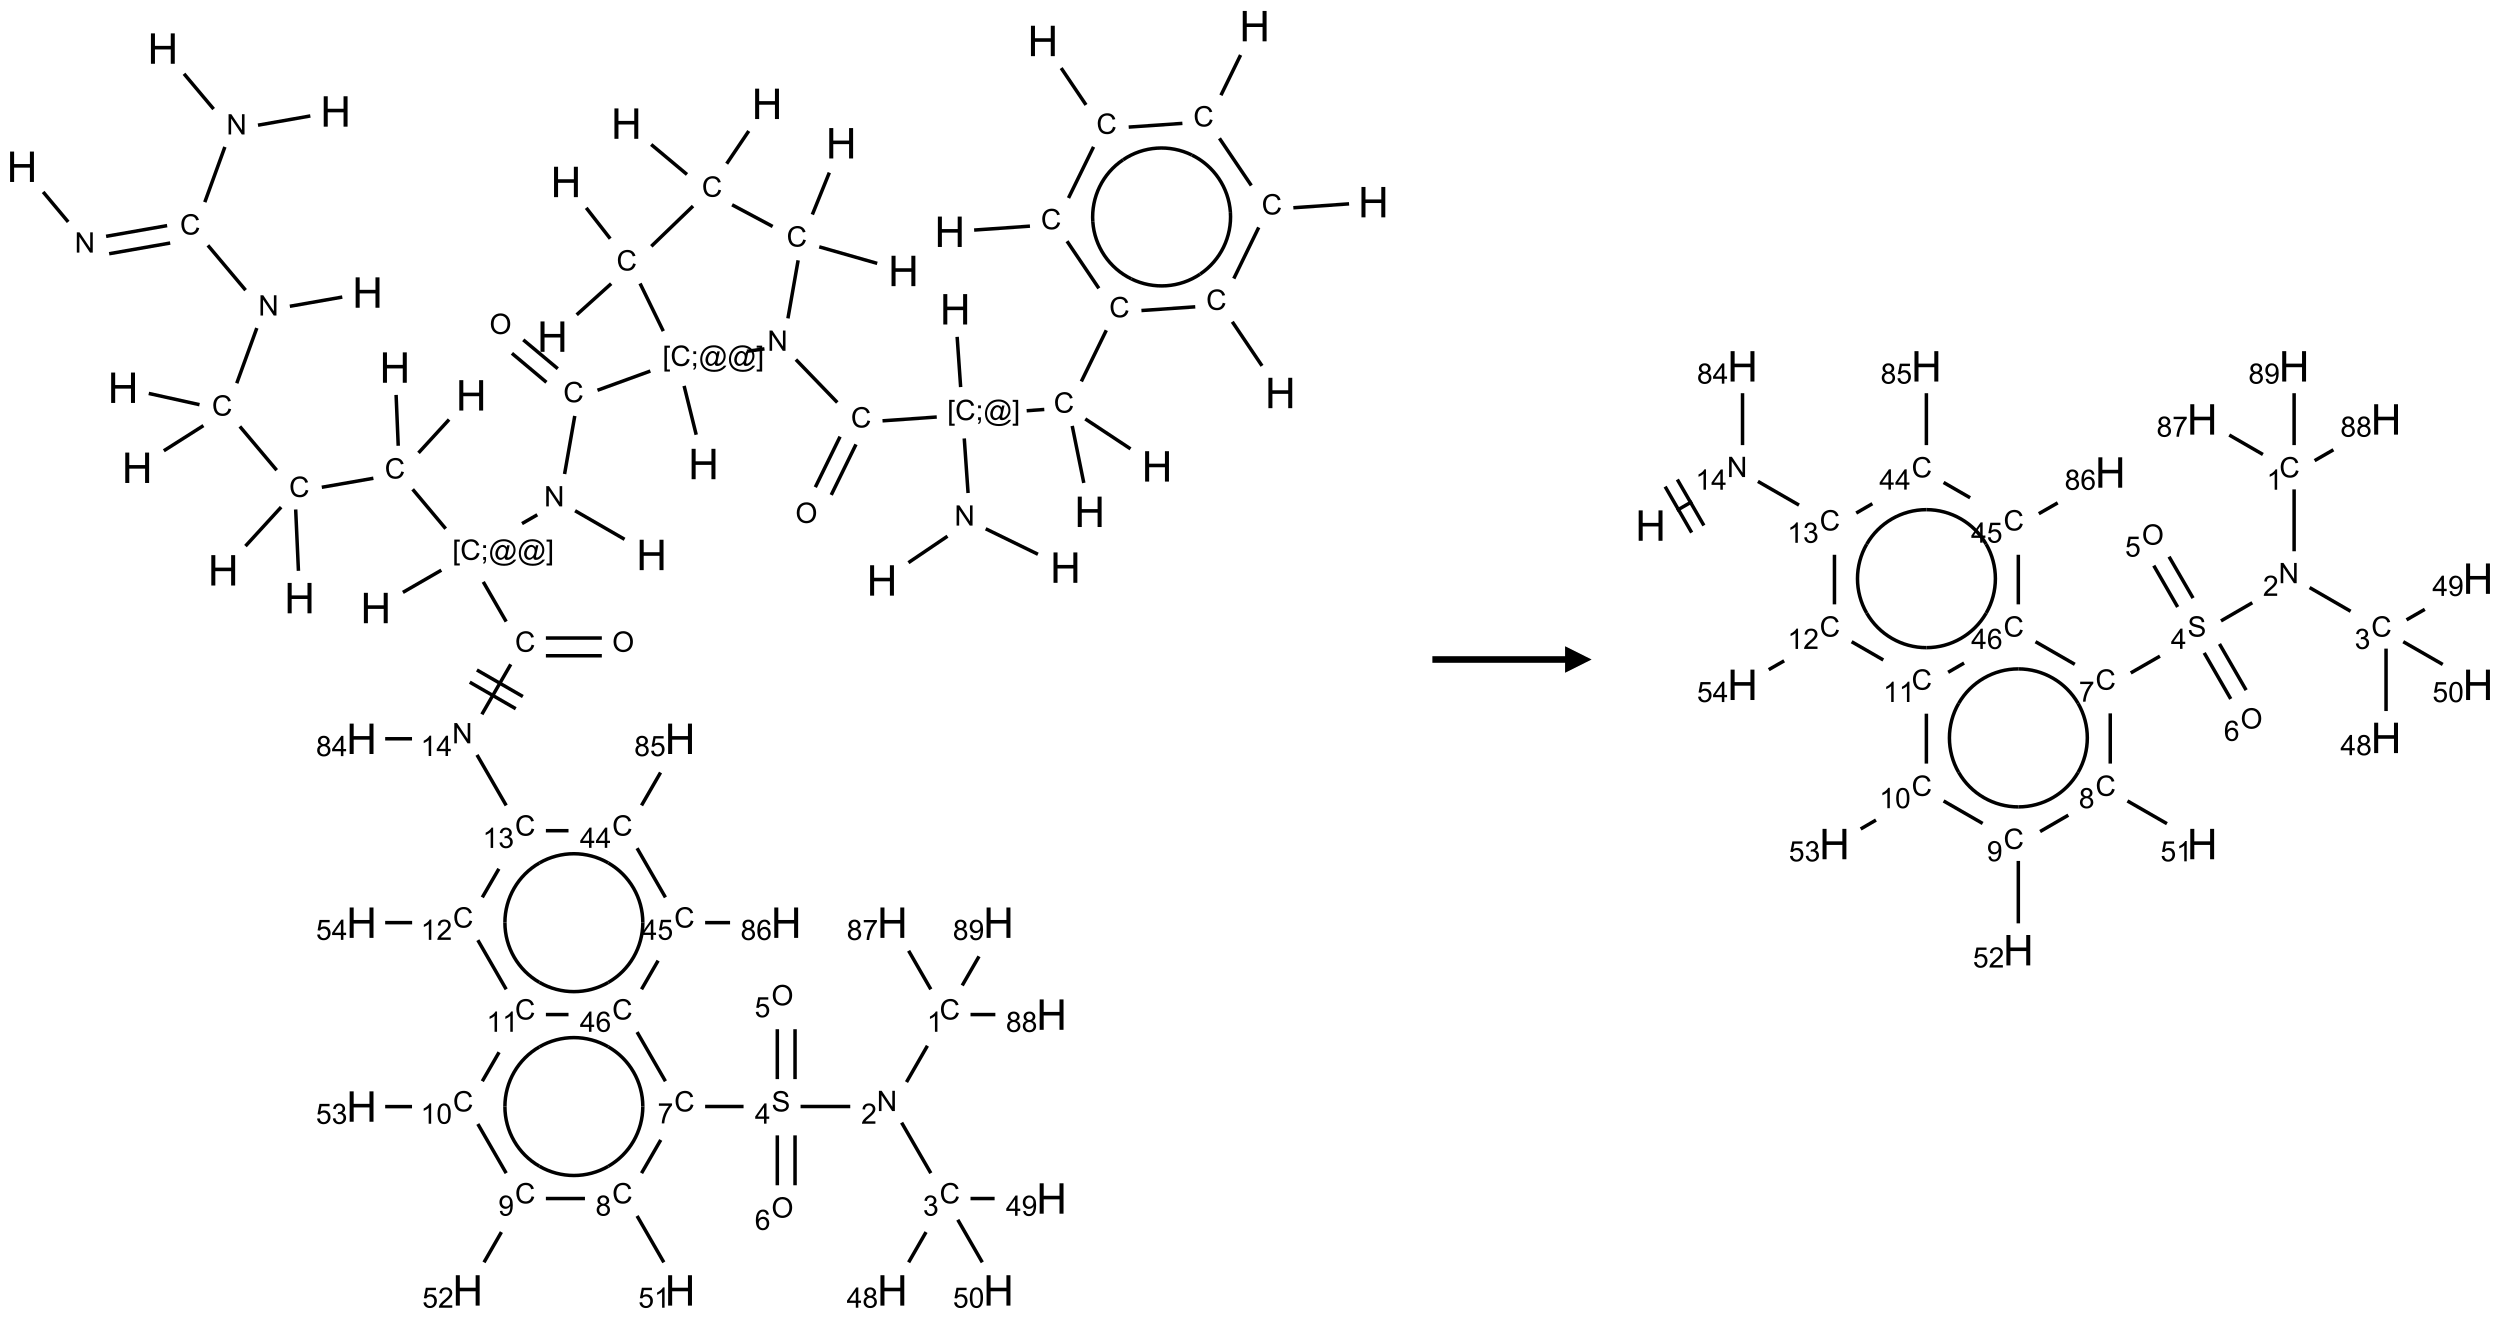 <?xml version="1.0" encoding="UTF-8"?>
<svg xmlns="http://www.w3.org/2000/svg" xmlns:xlink="http://www.w3.org/1999/xlink" width="942" height="497" viewBox="0 0 942 497">
<defs>
<g>
<g id="glyph-0-0">
<path d="M 2 0 L 2 -10 L 10 -10 L 10 0 Z M 2.25 -0.25 L 9.75 -0.25 L 9.75 -9.75 L 2.25 -9.75 Z M 2.25 -0.25 "/>
</g>
<g id="glyph-0-1">
<path d="M 1.281 0 L 1.281 -11.453 L 2.797 -11.453 L 2.797 -6.75 L 8.75 -6.75 L 8.75 -11.453 L 10.266 -11.453 L 10.266 0 L 8.75 0 L 8.75 -5.398 L 2.797 -5.398 L 2.797 0 Z M 1.281 0 "/>
</g>
<g id="glyph-1-0">
<path d="M 1.332 0 L 1.332 -6.668 L 6.668 -6.668 L 6.668 0 Z M 1.5 -0.168 L 6.5 -0.168 L 6.5 -6.5 L 1.5 -6.5 Z M 1.5 -0.168 "/>
</g>
<g id="glyph-1-1">
<path d="M 0.812 0 L 0.812 -7.637 L 1.848 -7.637 L 5.859 -1.641 L 5.859 -7.637 L 6.828 -7.637 L 6.828 0 L 5.793 0 L 1.781 -6 L 1.781 0 Z M 0.812 0 "/>
</g>
<g id="glyph-1-2">
<path d="M 6.27 -2.676 L 7.281 -2.422 C 7.07 -1.594 6.688 -0.961 6.137 -0.523 C 5.586 -0.086 4.914 0.129 4.121 0.129 C 3.297 0.129 2.629 -0.039 2.113 -0.371 C 1.598 -0.707 1.203 -1.191 0.934 -1.828 C 0.664 -2.465 0.531 -3.145 0.531 -3.875 C 0.531 -4.672 0.684 -5.363 0.988 -5.957 C 1.293 -6.547 1.723 -6.996 2.285 -7.305 C 2.844 -7.613 3.461 -7.766 4.137 -7.766 C 4.898 -7.766 5.543 -7.57 6.062 -7.184 C 6.582 -6.793 6.945 -6.246 7.152 -5.543 L 6.156 -5.309 C 5.98 -5.863 5.723 -6.266 5.387 -6.52 C 5.051 -6.773 4.625 -6.902 4.113 -6.902 C 3.527 -6.902 3.039 -6.762 2.645 -6.48 C 2.25 -6.199 1.973 -5.82 1.812 -5.348 C 1.652 -4.871 1.574 -4.383 1.574 -3.879 C 1.574 -3.23 1.668 -2.664 1.855 -2.18 C 2.047 -1.695 2.34 -1.332 2.738 -1.094 C 3.137 -0.855 3.57 -0.734 4.035 -0.734 C 4.602 -0.734 5.082 -0.898 5.473 -1.223 C 5.867 -1.551 6.133 -2.035 6.27 -2.676 Z M 6.27 -2.676 "/>
</g>
<g id="glyph-1-3">
<path d="M 0.723 2.121 L 0.723 -7.637 L 2.793 -7.637 L 2.793 -6.859 L 1.66 -6.859 L 1.66 1.344 L 2.793 1.344 L 2.793 2.121 Z M 0.723 2.121 "/>
</g>
<g id="glyph-1-4">
<path d="M 0.949 -4.465 L 0.949 -5.531 L 2.016 -5.531 L 2.016 -4.465 Z M 0.949 0 L 0.949 -1.066 L 2.016 -1.066 L 2.016 0 C 2.016 0.391 1.945 0.711 1.809 0.949 C 1.668 1.191 1.449 1.379 1.145 1.512 L 0.887 1.109 C 1.082 1.023 1.23 0.895 1.324 0.727 C 1.418 0.559 1.469 0.316 1.48 0 Z M 0.949 0 "/>
</g>
<g id="glyph-1-5">
<path d="M 6.047 -0.848 C 5.82 -0.59 5.57 -0.379 5.289 -0.223 C 5.008 -0.062 4.73 0.016 4.449 0.016 C 4.141 0.016 3.84 -0.074 3.547 -0.254 C 3.254 -0.434 3.02 -0.715 2.836 -1.09 C 2.652 -1.465 2.562 -1.875 2.562 -2.324 C 2.562 -2.875 2.703 -3.43 2.988 -3.98 C 3.27 -4.535 3.621 -4.953 4.043 -5.23 C 4.461 -5.508 4.871 -5.645 5.266 -5.645 C 5.566 -5.645 5.855 -5.566 6.129 -5.41 C 6.402 -5.25 6.641 -5.012 6.84 -4.688 L 7.016 -5.496 L 7.949 -5.496 L 7.199 -2 C 7.094 -1.516 7.043 -1.246 7.043 -1.191 C 7.043 -1.098 7.078 -1.02 7.148 -0.949 C 7.219 -0.883 7.305 -0.848 7.406 -0.848 C 7.59 -0.848 7.832 -0.953 8.129 -1.168 C 8.527 -1.445 8.84 -1.816 9.07 -2.285 C 9.301 -2.75 9.418 -3.234 9.418 -3.73 C 9.418 -4.309 9.27 -4.852 8.973 -5.355 C 8.676 -5.859 8.23 -6.262 7.645 -6.562 C 7.055 -6.863 6.406 -7.016 5.691 -7.016 C 4.879 -7.016 4.137 -6.824 3.465 -6.445 C 2.793 -6.066 2.273 -5.52 1.902 -4.809 C 1.535 -4.098 1.348 -3.34 1.348 -2.527 C 1.348 -1.676 1.535 -0.941 1.902 -0.328 C 2.273 0.285 2.809 0.742 3.508 1.035 C 4.207 1.328 4.984 1.473 5.832 1.473 C 6.742 1.473 7.504 1.32 8.121 1.016 C 8.734 0.711 9.195 0.34 9.5 -0.098 L 10.441 -0.098 C 10.266 0.266 9.961 0.637 9.531 1.016 C 9.102 1.395 8.59 1.695 7.996 1.914 C 7.402 2.133 6.688 2.246 5.848 2.246 C 5.078 2.246 4.367 2.145 3.715 1.949 C 3.066 1.75 2.512 1.453 2.051 1.055 C 1.594 0.656 1.25 0.199 1.016 -0.316 C 0.723 -0.973 0.578 -1.684 0.578 -2.441 C 0.578 -3.289 0.75 -4.098 1.098 -4.863 C 1.523 -5.805 2.125 -6.527 2.902 -7.027 C 3.684 -7.527 4.629 -7.777 5.738 -7.777 C 6.602 -7.777 7.375 -7.602 8.059 -7.246 C 8.746 -6.895 9.285 -6.371 9.684 -5.672 C 10.02 -5.07 10.188 -4.418 10.188 -3.715 C 10.188 -2.707 9.832 -1.812 9.125 -1.031 C 8.492 -0.328 7.801 0.02 7.051 0.02 C 6.812 0.02 6.617 -0.016 6.473 -0.09 C 6.324 -0.16 6.215 -0.266 6.145 -0.402 C 6.102 -0.488 6.066 -0.637 6.047 -0.848 Z M 3.527 -2.262 C 3.527 -1.785 3.641 -1.414 3.863 -1.152 C 4.09 -0.887 4.348 -0.754 4.641 -0.754 C 4.836 -0.754 5.039 -0.812 5.254 -0.93 C 5.469 -1.047 5.676 -1.219 5.871 -1.449 C 6.066 -1.676 6.23 -1.969 6.355 -2.32 C 6.48 -2.672 6.543 -3.027 6.543 -3.379 C 6.543 -3.852 6.426 -4.219 6.191 -4.48 C 5.957 -4.738 5.672 -4.871 5.332 -4.871 C 5.109 -4.871 4.902 -4.812 4.707 -4.699 C 4.512 -4.586 4.32 -4.406 4.137 -4.156 C 3.953 -3.906 3.805 -3.602 3.691 -3.246 C 3.582 -2.887 3.527 -2.559 3.527 -2.262 Z M 3.527 -2.262 "/>
</g>
<g id="glyph-1-6">
<path d="M 2.27 2.121 L 0.203 2.121 L 0.203 1.344 L 1.332 1.344 L 1.332 -6.859 L 0.203 -6.859 L 0.203 -7.637 L 2.27 -7.637 Z M 2.27 2.121 "/>
</g>
<g id="glyph-1-7">
<path d="M 0.516 -3.719 C 0.516 -4.984 0.855 -5.977 1.535 -6.695 C 2.215 -7.414 3.094 -7.77 4.172 -7.77 C 4.875 -7.77 5.512 -7.602 6.078 -7.266 C 6.645 -6.93 7.074 -6.461 7.371 -5.855 C 7.668 -5.254 7.816 -4.57 7.816 -3.809 C 7.816 -3.035 7.66 -2.34 7.348 -1.73 C 7.035 -1.117 6.594 -0.656 6.02 -0.34 C 5.449 -0.027 4.828 0.129 4.168 0.129 C 3.449 0.129 2.805 -0.043 2.238 -0.391 C 1.672 -0.738 1.246 -1.211 0.953 -1.812 C 0.66 -2.414 0.516 -3.047 0.516 -3.719 Z M 1.559 -3.703 C 1.559 -2.781 1.805 -2.059 2.301 -1.527 C 2.793 -1 3.414 -0.734 4.16 -0.734 C 4.922 -0.734 5.547 -1 6.039 -1.535 C 6.531 -2.07 6.777 -2.828 6.777 -3.812 C 6.777 -4.434 6.672 -4.977 6.461 -5.441 C 6.25 -5.902 5.945 -6.262 5.539 -6.52 C 5.133 -6.773 4.68 -6.902 4.176 -6.902 C 3.461 -6.902 2.848 -6.656 2.332 -6.164 C 1.816 -5.672 1.559 -4.852 1.559 -3.703 Z M 1.559 -3.703 "/>
</g>
<g id="glyph-1-8">
<path d="M 3.973 0 L 3.035 0 L 3.035 -5.973 C 2.809 -5.758 2.516 -5.543 2.148 -5.328 C 1.781 -5.113 1.453 -4.953 1.16 -4.844 L 1.16 -5.75 C 1.684 -5.996 2.145 -6.297 2.535 -6.645 C 2.93 -6.996 3.207 -7.336 3.371 -7.668 L 3.973 -7.668 Z M 3.973 0 "/>
</g>
<g id="glyph-1-9">
<path d="M 3.449 0 L 3.449 -1.828 L 0.137 -1.828 L 0.137 -2.688 L 3.621 -7.637 L 4.387 -7.637 L 4.387 -2.688 L 5.418 -2.688 L 5.418 -1.828 L 4.387 -1.828 L 4.387 0 Z M 3.449 -2.688 L 3.449 -6.129 L 1.059 -2.688 Z M 3.449 -2.688 "/>
</g>
<g id="glyph-1-10">
<path d="M 0.449 -2.016 L 1.387 -2.141 C 1.492 -1.609 1.676 -1.227 1.934 -0.992 C 2.191 -0.758 2.508 -0.641 2.879 -0.641 C 3.32 -0.641 3.695 -0.793 3.996 -1.098 C 4.301 -1.402 4.453 -1.781 4.453 -2.234 C 4.453 -2.664 4.312 -3.02 4.031 -3.301 C 3.75 -3.578 3.391 -3.719 2.957 -3.719 C 2.781 -3.719 2.562 -3.684 2.297 -3.613 L 2.402 -4.438 C 2.465 -4.43 2.516 -4.426 2.551 -4.426 C 2.949 -4.426 3.312 -4.531 3.629 -4.738 C 3.949 -4.949 4.109 -5.27 4.109 -5.703 C 4.109 -6.047 3.992 -6.332 3.762 -6.559 C 3.527 -6.785 3.227 -6.895 2.859 -6.895 C 2.496 -6.895 2.191 -6.781 1.949 -6.551 C 1.707 -6.324 1.547 -5.98 1.48 -5.52 L 0.543 -5.688 C 0.656 -6.316 0.918 -6.805 1.324 -7.148 C 1.73 -7.492 2.234 -7.668 2.84 -7.668 C 3.254 -7.668 3.641 -7.578 3.988 -7.398 C 4.34 -7.219 4.609 -6.977 4.793 -6.668 C 4.98 -6.359 5.074 -6.031 5.074 -5.684 C 5.074 -5.352 4.984 -5.051 4.809 -4.781 C 4.629 -4.512 4.367 -4.297 4.02 -4.137 C 4.473 -4.031 4.824 -3.816 5.074 -3.488 C 5.324 -3.16 5.449 -2.75 5.449 -2.254 C 5.449 -1.59 5.203 -1.023 4.719 -0.559 C 4.234 -0.098 3.617 0.137 2.875 0.137 C 2.203 0.137 1.648 -0.062 1.207 -0.465 C 0.762 -0.863 0.512 -1.379 0.449 -2.016 Z M 0.449 -2.016 "/>
</g>
<g id="glyph-1-11">
<path d="M 5.371 -0.902 L 5.371 0 L 0.324 0 C 0.316 -0.227 0.352 -0.441 0.434 -0.652 C 0.562 -0.996 0.766 -1.332 1.051 -1.668 C 1.332 -2 1.742 -2.387 2.277 -2.824 C 3.105 -3.504 3.668 -4.043 3.957 -4.441 C 4.25 -4.84 4.395 -5.215 4.395 -5.566 C 4.395 -5.938 4.262 -6.254 3.996 -6.508 C 3.73 -6.762 3.387 -6.891 2.957 -6.891 C 2.508 -6.891 2.145 -6.754 1.875 -6.484 C 1.605 -6.215 1.469 -5.84 1.465 -5.359 L 0.5 -5.457 C 0.566 -6.176 0.812 -6.727 1.246 -7.102 C 1.676 -7.477 2.254 -7.668 2.98 -7.668 C 3.711 -7.668 4.293 -7.465 4.719 -7.059 C 5.145 -6.652 5.359 -6.148 5.359 -5.547 C 5.359 -5.242 5.297 -4.941 5.172 -4.645 C 5.047 -4.352 4.84 -4.039 4.551 -3.715 C 4.262 -3.387 3.777 -2.938 3.105 -2.371 C 2.543 -1.898 2.18 -1.578 2.02 -1.41 C 1.859 -1.242 1.73 -1.07 1.625 -0.902 Z M 5.371 -0.902 "/>
</g>
<g id="glyph-1-12">
<path d="M 0.441 -2 L 1.426 -2.082 C 1.5 -1.605 1.668 -1.242 1.934 -1.004 C 2.199 -0.762 2.52 -0.641 2.895 -0.641 C 3.348 -0.641 3.73 -0.812 4.043 -1.152 C 4.355 -1.492 4.512 -1.941 4.512 -2.504 C 4.512 -3.039 4.359 -3.461 4.059 -3.77 C 3.758 -4.078 3.367 -4.234 2.879 -4.234 C 2.578 -4.234 2.305 -4.164 2.062 -4.027 C 1.82 -3.891 1.629 -3.715 1.488 -3.496 L 0.609 -3.609 L 1.348 -7.531 L 5.145 -7.531 L 5.145 -6.637 L 2.098 -6.637 L 1.688 -4.582 C 2.145 -4.902 2.625 -5.062 3.129 -5.062 C 3.797 -5.062 4.359 -4.832 4.816 -4.371 C 5.277 -3.91 5.504 -3.312 5.504 -2.59 C 5.504 -1.898 5.305 -1.301 4.902 -0.797 C 4.41 -0.18 3.742 0.129 2.895 0.129 C 2.199 0.129 1.633 -0.062 1.195 -0.453 C 0.758 -0.844 0.504 -1.359 0.441 -2 Z M 0.441 -2 "/>
</g>
<g id="glyph-1-13">
<path d="M 0.441 -3.766 C 0.441 -4.668 0.535 -5.395 0.723 -5.945 C 0.906 -6.496 1.184 -6.922 1.551 -7.219 C 1.918 -7.516 2.375 -7.668 2.934 -7.668 C 3.344 -7.668 3.703 -7.586 4.012 -7.418 C 4.32 -7.254 4.574 -7.016 4.777 -6.707 C 4.977 -6.395 5.137 -6.016 5.25 -5.57 C 5.363 -5.125 5.422 -4.523 5.422 -3.766 C 5.422 -2.871 5.328 -2.148 5.145 -1.598 C 4.961 -1.047 4.688 -0.621 4.32 -0.32 C 3.953 -0.02 3.492 0.129 2.934 0.129 C 2.195 0.129 1.617 -0.133 1.199 -0.66 C 0.695 -1.297 0.441 -2.332 0.441 -3.766 Z M 1.406 -3.766 C 1.406 -2.512 1.555 -1.68 1.848 -1.262 C 2.141 -0.848 2.5 -0.641 2.934 -0.641 C 3.363 -0.641 3.727 -0.848 4.02 -1.266 C 4.312 -1.684 4.457 -2.516 4.457 -3.766 C 4.457 -5.023 4.312 -5.859 4.02 -6.27 C 3.727 -6.684 3.359 -6.891 2.922 -6.891 C 2.492 -6.891 2.148 -6.707 1.891 -6.344 C 1.566 -5.879 1.406 -5.02 1.406 -3.766 Z M 1.406 -3.766 "/>
</g>
<g id="glyph-1-14">
<path d="M 0.582 -1.766 L 1.484 -1.848 C 1.562 -1.426 1.707 -1.117 1.922 -0.926 C 2.137 -0.734 2.414 -0.641 2.75 -0.641 C 3.039 -0.641 3.289 -0.707 3.508 -0.84 C 3.727 -0.973 3.902 -1.148 4.043 -1.367 C 4.18 -1.586 4.297 -1.887 4.391 -2.262 C 4.484 -2.637 4.531 -3.016 4.531 -3.406 C 4.531 -3.449 4.531 -3.512 4.527 -3.594 C 4.34 -3.297 4.082 -3.055 3.758 -2.867 C 3.434 -2.68 3.082 -2.59 2.703 -2.59 C 2.07 -2.59 1.535 -2.816 1.098 -3.277 C 0.66 -3.734 0.441 -4.34 0.441 -5.09 C 0.441 -5.863 0.672 -6.484 1.129 -6.957 C 1.586 -7.43 2.156 -7.668 2.844 -7.668 C 3.34 -7.668 3.793 -7.531 4.207 -7.266 C 4.617 -7 4.93 -6.617 5.145 -6.121 C 5.355 -5.629 5.465 -4.91 5.465 -3.973 C 5.465 -2.996 5.359 -2.223 5.145 -1.645 C 4.934 -1.066 4.617 -0.625 4.199 -0.324 C 3.781 -0.02 3.293 0.129 2.73 0.129 C 2.133 0.129 1.645 -0.035 1.266 -0.367 C 0.887 -0.699 0.66 -1.164 0.582 -1.766 Z M 4.422 -5.137 C 4.422 -5.676 4.277 -6.102 3.992 -6.418 C 3.707 -6.734 3.359 -6.891 2.957 -6.891 C 2.543 -6.891 2.18 -6.719 1.871 -6.379 C 1.562 -6.039 1.406 -5.598 1.406 -5.059 C 1.406 -4.57 1.555 -4.176 1.848 -3.871 C 2.141 -3.566 2.5 -3.418 2.934 -3.418 C 3.367 -3.418 3.723 -3.57 4.004 -3.871 C 4.281 -4.176 4.422 -4.598 4.422 -5.137 Z M 4.422 -5.137 "/>
</g>
<g id="glyph-1-15">
<path d="M 1.887 -4.141 C 1.496 -4.281 1.207 -4.484 1.02 -4.75 C 0.832 -5.016 0.738 -5.328 0.738 -5.699 C 0.738 -6.254 0.938 -6.719 1.34 -7.098 C 1.738 -7.477 2.27 -7.668 2.934 -7.668 C 3.598 -7.668 4.137 -7.473 4.543 -7.086 C 4.949 -6.699 5.152 -6.227 5.152 -5.672 C 5.152 -5.316 5.059 -5.008 4.871 -4.746 C 4.688 -4.484 4.406 -4.281 4.027 -4.141 C 4.496 -3.988 4.852 -3.742 5.098 -3.402 C 5.34 -3.062 5.465 -2.656 5.465 -2.184 C 5.465 -1.531 5.234 -0.98 4.77 -0.535 C 4.309 -0.09 3.703 0.129 2.949 0.129 C 2.195 0.129 1.586 -0.094 1.125 -0.539 C 0.664 -0.984 0.434 -1.543 0.434 -2.207 C 0.434 -2.703 0.559 -3.121 0.809 -3.457 C 1.062 -3.793 1.422 -4.02 1.887 -4.141 Z M 1.699 -5.73 C 1.699 -5.367 1.812 -5.074 2.047 -4.844 C 2.281 -4.613 2.582 -4.5 2.953 -4.5 C 3.312 -4.5 3.609 -4.613 3.84 -4.84 C 4.07 -5.066 4.188 -5.348 4.188 -5.676 C 4.188 -6.02 4.07 -6.309 3.832 -6.543 C 3.594 -6.777 3.297 -6.895 2.941 -6.895 C 2.586 -6.895 2.289 -6.781 2.051 -6.551 C 1.816 -6.324 1.699 -6.047 1.699 -5.73 Z M 1.395 -2.203 C 1.395 -1.938 1.461 -1.676 1.586 -1.426 C 1.711 -1.176 1.902 -0.984 2.152 -0.848 C 2.402 -0.711 2.672 -0.641 2.957 -0.641 C 3.406 -0.641 3.777 -0.785 4.066 -1.074 C 4.359 -1.363 4.504 -1.727 4.504 -2.172 C 4.504 -2.625 4.355 -2.996 4.055 -3.293 C 3.754 -3.586 3.379 -3.734 2.926 -3.734 C 2.484 -3.734 2.121 -3.59 1.832 -3.297 C 1.543 -3.004 1.395 -2.641 1.395 -2.203 Z M 1.395 -2.203 "/>
</g>
<g id="glyph-1-16">
<path d="M 0.504 -6.637 L 0.504 -7.535 L 5.449 -7.535 L 5.449 -6.809 C 4.961 -6.289 4.48 -5.602 4.004 -4.746 C 3.527 -3.887 3.156 -3.004 2.895 -2.098 C 2.707 -1.461 2.59 -0.762 2.535 0 L 1.574 0 C 1.582 -0.602 1.703 -1.328 1.926 -2.176 C 2.152 -3.027 2.477 -3.848 2.898 -4.637 C 3.32 -5.426 3.77 -6.094 4.246 -6.637 Z M 0.504 -6.637 "/>
</g>
<g id="glyph-1-17">
<path d="M 0.48 -2.453 L 1.434 -2.535 C 1.477 -2.152 1.582 -1.84 1.746 -1.598 C 1.91 -1.352 2.168 -1.152 2.516 -1.004 C 2.863 -0.852 3.254 -0.777 3.688 -0.777 C 4.074 -0.777 4.414 -0.832 4.707 -0.949 C 5.004 -1.062 5.223 -1.219 5.367 -1.418 C 5.512 -1.617 5.582 -1.836 5.582 -2.074 C 5.582 -2.312 5.516 -2.523 5.375 -2.699 C 5.234 -2.879 5.008 -3.031 4.688 -3.152 C 4.484 -3.23 4.031 -3.355 3.328 -3.523 C 2.625 -3.691 2.137 -3.852 1.855 -4 C 1.488 -4.191 1.219 -4.43 1.039 -4.711 C 0.859 -4.992 0.77 -5.312 0.77 -5.66 C 0.77 -6.047 0.879 -6.406 1.098 -6.742 C 1.316 -7.078 1.637 -7.332 2.059 -7.504 C 2.477 -7.68 2.945 -7.766 3.457 -7.766 C 4.023 -7.766 4.523 -7.676 4.957 -7.492 C 5.387 -7.309 5.719 -7.043 5.953 -6.688 C 6.188 -6.332 6.312 -5.934 6.328 -5.484 L 5.359 -5.41 C 5.309 -5.895 5.133 -6.258 4.832 -6.504 C 4.531 -6.75 4.086 -6.875 3.5 -6.875 C 2.891 -6.875 2.445 -6.762 2.164 -6.539 C 1.883 -6.316 1.746 -6.047 1.746 -5.73 C 1.746 -5.457 1.844 -5.23 2.043 -5.051 C 2.238 -4.875 2.742 -4.695 3.566 -4.508 C 4.387 -4.32 4.949 -4.16 5.254 -4.02 C 5.699 -3.816 6.027 -3.555 6.238 -3.242 C 6.449 -2.93 6.559 -2.566 6.559 -2.156 C 6.559 -1.75 6.441 -1.367 6.207 -1.008 C 5.977 -0.648 5.641 -0.367 5.207 -0.168 C 4.77 0.031 4.281 0.129 3.734 0.129 C 3.043 0.129 2.465 0.031 1.996 -0.172 C 1.531 -0.375 1.164 -0.676 0.898 -1.082 C 0.633 -1.484 0.492 -1.941 0.48 -2.453 Z M 0.48 -2.453 "/>
</g>
<g id="glyph-1-18">
<path d="M 5.309 -5.766 L 4.375 -5.691 C 4.293 -6.059 4.172 -6.328 4.02 -6.496 C 3.766 -6.762 3.453 -6.895 3.082 -6.895 C 2.785 -6.895 2.523 -6.812 2.297 -6.645 C 2 -6.43 1.77 -6.117 1.598 -5.703 C 1.43 -5.289 1.34 -4.703 1.332 -3.938 C 1.559 -4.281 1.836 -4.535 2.16 -4.703 C 2.488 -4.871 2.828 -4.953 3.188 -4.953 C 3.812 -4.953 4.344 -4.723 4.785 -4.262 C 5.223 -3.801 5.441 -3.207 5.441 -2.48 C 5.441 -2 5.34 -1.555 5.133 -1.145 C 4.926 -0.73 4.641 -0.418 4.281 -0.199 C 3.922 0.02 3.512 0.129 3.051 0.129 C 2.27 0.129 1.633 -0.156 1.141 -0.73 C 0.648 -1.305 0.402 -2.254 0.402 -3.574 C 0.402 -5.051 0.672 -6.121 1.219 -6.793 C 1.695 -7.375 2.336 -7.668 3.141 -7.668 C 3.742 -7.668 4.234 -7.5 4.617 -7.16 C 5 -6.824 5.23 -6.359 5.309 -5.766 Z M 1.48 -2.473 C 1.48 -2.152 1.547 -1.844 1.684 -1.547 C 1.82 -1.25 2.016 -1.027 2.262 -0.871 C 2.508 -0.719 2.766 -0.641 3.035 -0.641 C 3.434 -0.641 3.773 -0.801 4.059 -1.121 C 4.344 -1.441 4.484 -1.875 4.484 -2.422 C 4.484 -2.949 4.344 -3.367 4.062 -3.668 C 3.781 -3.973 3.426 -4.125 3 -4.125 C 2.578 -4.125 2.219 -3.973 1.922 -3.668 C 1.625 -3.363 1.48 -2.969 1.48 -2.473 Z M 1.48 -2.473 "/>
</g>
</g>
</defs>
<path fill="none" stroke-width="0.033" stroke-linecap="butt" stroke-linejoin="miter" stroke="rgb(0%, 0%, 0%)" stroke-opacity="1" stroke-miterlimit="10" d="M 0.199 1.562 L 0.435 1.844 " transform="matrix(40, 0, 0, 40, 8.291, 9.848)"/>
<path fill="none" stroke-width="0.033" stroke-linecap="butt" stroke-linejoin="miter" stroke="rgb(0%, 0%, 0%)" stroke-opacity="1" stroke-miterlimit="10" d="M 0.821 2.144 L 1.396 2.043 " transform="matrix(40, 0, 0, 40, 8.291, 9.848)"/>
<path fill="none" stroke-width="0.033" stroke-linecap="butt" stroke-linejoin="miter" stroke="rgb(0%, 0%, 0%)" stroke-opacity="1" stroke-miterlimit="10" d="M 0.792 1.98 L 1.367 1.879 " transform="matrix(40, 0, 0, 40, 8.291, 9.848)"/>
<path fill="none" stroke-width="0.033" stroke-linecap="butt" stroke-linejoin="miter" stroke="rgb(0%, 0%, 0%)" stroke-opacity="1" stroke-miterlimit="10" d="M 1.722 1.658 L 1.911 1.138 " transform="matrix(40, 0, 0, 40, 8.291, 9.848)"/>
<path fill="none" stroke-width="0.033" stroke-linecap="butt" stroke-linejoin="miter" stroke="rgb(0%, 0%, 0%)" stroke-opacity="1" stroke-miterlimit="10" d="M 2.223 0.933 L 2.716 0.846 " transform="matrix(40, 0, 0, 40, 8.291, 9.848)"/>
<path fill="none" stroke-width="0.033" stroke-linecap="butt" stroke-linejoin="miter" stroke="rgb(0%, 0%, 0%)" stroke-opacity="1" stroke-miterlimit="10" d="M 1.805 0.781 L 1.526 0.449 " transform="matrix(40, 0, 0, 40, 8.291, 9.848)"/>
<path fill="none" stroke-width="0.033" stroke-linecap="butt" stroke-linejoin="miter" stroke="rgb(0%, 0%, 0%)" stroke-opacity="1" stroke-miterlimit="10" d="M 1.751 2.065 L 2.106 2.487 " transform="matrix(40, 0, 0, 40, 8.291, 9.848)"/>
<path fill="none" stroke-width="0.033" stroke-linecap="butt" stroke-linejoin="miter" stroke="rgb(0%, 0%, 0%)" stroke-opacity="1" stroke-miterlimit="10" d="M 2.523 2.639 L 3.017 2.552 " transform="matrix(40, 0, 0, 40, 8.291, 9.848)"/>
<path fill="none" stroke-width="0.033" stroke-linecap="butt" stroke-linejoin="miter" stroke="rgb(0%, 0%, 0%)" stroke-opacity="1" stroke-miterlimit="10" d="M 2.212 2.844 L 2.023 3.364 " transform="matrix(40, 0, 0, 40, 8.291, 9.848)"/>
<path fill="none" stroke-width="0.033" stroke-linecap="butt" stroke-linejoin="miter" stroke="rgb(0%, 0%, 0%)" stroke-opacity="1" stroke-miterlimit="10" d="M 1.672 3.566 L 1.194 3.46 " transform="matrix(40, 0, 0, 40, 8.291, 9.848)"/>
<path fill="none" stroke-width="0.033" stroke-linecap="butt" stroke-linejoin="miter" stroke="rgb(0%, 0%, 0%)" stroke-opacity="1" stroke-miterlimit="10" d="M 1.709 3.763 L 1.336 4 " transform="matrix(40, 0, 0, 40, 8.291, 9.848)"/>
<path fill="none" stroke-width="0.033" stroke-linecap="butt" stroke-linejoin="miter" stroke="rgb(0%, 0%, 0%)" stroke-opacity="1" stroke-miterlimit="10" d="M 2.052 3.771 L 2.399 4.183 " transform="matrix(40, 0, 0, 40, 8.291, 9.848)"/>
<path fill="none" stroke-width="0.033" stroke-linecap="butt" stroke-linejoin="miter" stroke="rgb(0%, 0%, 0%)" stroke-opacity="1" stroke-miterlimit="10" d="M 2.441 4.531 L 2.105 4.898 " transform="matrix(40, 0, 0, 40, 8.291, 9.848)"/>
<path fill="none" stroke-width="0.033" stroke-linecap="butt" stroke-linejoin="miter" stroke="rgb(0%, 0%, 0%)" stroke-opacity="1" stroke-miterlimit="10" d="M 2.578 4.553 L 2.604 5.131 " transform="matrix(40, 0, 0, 40, 8.291, 9.848)"/>
<path fill="none" stroke-width="0.033" stroke-linecap="butt" stroke-linejoin="miter" stroke="rgb(0%, 0%, 0%)" stroke-opacity="1" stroke-miterlimit="10" d="M 2.824 4.344 L 3.31 4.259 " transform="matrix(40, 0, 0, 40, 8.291, 9.848)"/>
<path fill="none" stroke-width="0.033" stroke-linecap="butt" stroke-linejoin="miter" stroke="rgb(0%, 0%, 0%)" stroke-opacity="1" stroke-miterlimit="10" d="M 3.735 4.02 L 4.023 3.706 " transform="matrix(40, 0, 0, 40, 8.291, 9.848)"/>
<path fill="none" stroke-width="0.033" stroke-linecap="butt" stroke-linejoin="miter" stroke="rgb(0%, 0%, 0%)" stroke-opacity="1" stroke-miterlimit="10" d="M 3.544 3.953 L 3.524 3.474 " transform="matrix(40, 0, 0, 40, 8.291, 9.848)"/>
<path fill="none" stroke-width="0.033" stroke-linecap="butt" stroke-linejoin="miter" stroke="rgb(0%, 0%, 0%)" stroke-opacity="1" stroke-miterlimit="10" d="M 3.68 4.363 L 3.991 4.734 " transform="matrix(40, 0, 0, 40, 8.291, 9.848)"/>
<path fill="none" stroke-width="0.033" stroke-linecap="butt" stroke-linejoin="miter" stroke="rgb(0%, 0%, 0%)" stroke-opacity="1" stroke-miterlimit="10" d="M 3.95 5.125 L 3.588 5.334 " transform="matrix(40, 0, 0, 40, 8.291, 9.848)"/>
<path fill="none" stroke-width="0.033" stroke-linecap="butt" stroke-linejoin="miter" stroke="rgb(0%, 0%, 0%)" stroke-opacity="1" stroke-miterlimit="10" d="M 4.345 5.235 L 4.561 5.609 " transform="matrix(40, 0, 0, 40, 8.291, 9.848)"/>
<path fill="none" stroke-width="0.033" stroke-linecap="butt" stroke-linejoin="miter" stroke="rgb(0%, 0%, 0%)" stroke-opacity="1" stroke-miterlimit="10" d="M 4.935 5.931 L 5.462 5.931 " transform="matrix(40, 0, 0, 40, 8.291, 9.848)"/>
<path fill="none" stroke-width="0.033" stroke-linecap="butt" stroke-linejoin="miter" stroke="rgb(0%, 0%, 0%)" stroke-opacity="1" stroke-miterlimit="10" d="M 4.935 5.764 L 5.462 5.764 " transform="matrix(40, 0, 0, 40, 8.291, 9.848)"/>
<path fill="none" stroke-width="0.033" stroke-linecap="butt" stroke-linejoin="miter" stroke="rgb(0%, 0%, 0%)" stroke-opacity="1" stroke-miterlimit="10" d="M 4.604 6.012 L 4.332 6.483 " transform="matrix(40, 0, 0, 40, 8.291, 9.848)"/>
<path fill="none" stroke-width="0.033" stroke-linecap="butt" stroke-linejoin="miter" stroke="rgb(0%, 0%, 0%)" stroke-opacity="1" stroke-miterlimit="10" d="M 4.218 6.18 L 4.651 6.43 " transform="matrix(40, 0, 0, 40, 8.291, 9.848)"/>
<path fill="none" stroke-width="0.033" stroke-linecap="butt" stroke-linejoin="miter" stroke="rgb(0%, 0%, 0%)" stroke-opacity="1" stroke-miterlimit="10" d="M 4.285 6.065 L 4.718 6.315 " transform="matrix(40, 0, 0, 40, 8.291, 9.848)"/>
<path fill="none" stroke-width="0.033" stroke-linecap="butt" stroke-linejoin="miter" stroke="rgb(0%, 0%, 0%)" stroke-opacity="1" stroke-miterlimit="10" d="M 4.286 6.865 L 4.561 7.341 " transform="matrix(40, 0, 0, 40, 8.291, 9.848)"/>
<path fill="none" stroke-width="0.033" stroke-linecap="butt" stroke-linejoin="miter" stroke="rgb(0%, 0%, 0%)" stroke-opacity="1" stroke-miterlimit="10" d="M 4.492 7.938 L 4.336 8.207 " transform="matrix(40, 0, 0, 40, 8.291, 9.848)"/>
<path fill="none" stroke-width="0.033" stroke-linecap="butt" stroke-linejoin="miter" stroke="rgb(0%, 0%, 0%)" stroke-opacity="1" stroke-miterlimit="10" d="M 3.675 8.445 L 3.421 8.445 " transform="matrix(40, 0, 0, 40, 8.291, 9.848)"/>
<path fill="none" stroke-width="0.033" stroke-linecap="butt" stroke-linejoin="miter" stroke="rgb(0%, 0%, 0%)" stroke-opacity="1" stroke-miterlimit="10" d="M 4.294 8.61 L 4.561 9.073 " transform="matrix(40, 0, 0, 40, 8.291, 9.848)"/>
<path fill="none" stroke-width="0.033" stroke-linecap="butt" stroke-linejoin="miter" stroke="rgb(0%, 0%, 0%)" stroke-opacity="1" stroke-miterlimit="10" d="M 4.494 9.666 L 4.336 9.939 " transform="matrix(40, 0, 0, 40, 8.291, 9.848)"/>
<path fill="none" stroke-width="0.033" stroke-linecap="butt" stroke-linejoin="miter" stroke="rgb(0%, 0%, 0%)" stroke-opacity="1" stroke-miterlimit="10" d="M 3.674 10.178 L 3.421 10.178 " transform="matrix(40, 0, 0, 40, 8.291, 9.848)"/>
<path fill="none" stroke-width="0.033" stroke-linecap="butt" stroke-linejoin="miter" stroke="rgb(0%, 0%, 0%)" stroke-opacity="1" stroke-miterlimit="10" d="M 4.294 10.342 L 4.561 10.805 " transform="matrix(40, 0, 0, 40, 8.291, 9.848)"/>
<path fill="none" stroke-width="0.033" stroke-linecap="butt" stroke-linejoin="miter" stroke="rgb(0%, 0%, 0%)" stroke-opacity="1" stroke-miterlimit="10" d="M 4.516 11.36 L 4.352 11.645 " transform="matrix(40, 0, 0, 40, 8.291, 9.848)"/>
<path fill="none" stroke-width="0.033" stroke-linecap="butt" stroke-linejoin="miter" stroke="rgb(0%, 0%, 0%)" stroke-opacity="1" stroke-miterlimit="10" d="M 4.935 11.044 L 5.303 11.044 " transform="matrix(40, 0, 0, 40, 8.291, 9.848)"/>
<path fill="none" stroke-width="0.033" stroke-linecap="butt" stroke-linejoin="miter" stroke="rgb(0%, 0%, 0%)" stroke-opacity="1" stroke-miterlimit="10" d="M 5.794 11.208 L 6.046 11.645 " transform="matrix(40, 0, 0, 40, 8.291, 9.848)"/>
<path fill="none" stroke-width="0.033" stroke-linecap="butt" stroke-linejoin="miter" stroke="rgb(0%, 0%, 0%)" stroke-opacity="1" stroke-miterlimit="10" d="M 5.836 10.805 L 6.017 10.492 " transform="matrix(40, 0, 0, 40, 8.291, 9.848)"/>
<path fill="none" stroke-width="0.033" stroke-linecap="butt" stroke-linejoin="miter" stroke="rgb(0%, 0%, 0%)" stroke-opacity="1" stroke-miterlimit="10" d="M 6.435 10.177 L 6.797 10.177 " transform="matrix(40, 0, 0, 40, 8.291, 9.848)"/>
<path fill="none" stroke-width="0.033" stroke-linecap="butt" stroke-linejoin="miter" stroke="rgb(0%, 0%, 0%)" stroke-opacity="1" stroke-miterlimit="10" d="M 7.334 10.177 L 7.802 10.177 " transform="matrix(40, 0, 0, 40, 8.291, 9.848)"/>
<path fill="none" stroke-width="0.033" stroke-linecap="butt" stroke-linejoin="miter" stroke="rgb(0%, 0%, 0%)" stroke-opacity="1" stroke-miterlimit="10" d="M 8.332 9.947 L 8.529 9.605 " transform="matrix(40, 0, 0, 40, 8.291, 9.848)"/>
<path fill="none" stroke-width="0.033" stroke-linecap="butt" stroke-linejoin="miter" stroke="rgb(0%, 0%, 0%)" stroke-opacity="1" stroke-miterlimit="10" d="M 8.561 9.073 L 8.352 8.71 " transform="matrix(40, 0, 0, 40, 8.291, 9.848)"/>
<path fill="none" stroke-width="0.033" stroke-linecap="butt" stroke-linejoin="miter" stroke="rgb(0%, 0%, 0%)" stroke-opacity="1" stroke-miterlimit="10" d="M 8.935 9.311 L 9.169 9.311 " transform="matrix(40, 0, 0, 40, 8.291, 9.848)"/>
<path fill="none" stroke-width="0.033" stroke-linecap="butt" stroke-linejoin="miter" stroke="rgb(0%, 0%, 0%)" stroke-opacity="1" stroke-miterlimit="10" d="M 8.857 9.037 L 9.015 8.763 " transform="matrix(40, 0, 0, 40, 8.291, 9.848)"/>
<path fill="none" stroke-width="0.033" stroke-linecap="butt" stroke-linejoin="miter" stroke="rgb(0%, 0%, 0%)" stroke-opacity="1" stroke-miterlimit="10" d="M 8.286 10.329 L 8.561 10.805 " transform="matrix(40, 0, 0, 40, 8.291, 9.848)"/>
<path fill="none" stroke-width="0.033" stroke-linecap="butt" stroke-linejoin="miter" stroke="rgb(0%, 0%, 0%)" stroke-opacity="1" stroke-miterlimit="10" d="M 8.516 11.36 L 8.352 11.645 " transform="matrix(40, 0, 0, 40, 8.291, 9.848)"/>
<path fill="none" stroke-width="0.033" stroke-linecap="butt" stroke-linejoin="miter" stroke="rgb(0%, 0%, 0%)" stroke-opacity="1" stroke-miterlimit="10" d="M 8.935 11.044 L 9.162 11.044 " transform="matrix(40, 0, 0, 40, 8.291, 9.848)"/>
<path fill="none" stroke-width="0.033" stroke-linecap="butt" stroke-linejoin="miter" stroke="rgb(0%, 0%, 0%)" stroke-opacity="1" stroke-miterlimit="10" d="M 8.815 11.244 L 9.046 11.645 " transform="matrix(40, 0, 0, 40, 8.291, 9.848)"/>
<path fill="none" stroke-width="0.033" stroke-linecap="butt" stroke-linejoin="miter" stroke="rgb(0%, 0%, 0%)" stroke-opacity="1" stroke-miterlimit="10" d="M 7.282 9.919 L 7.282 9.449 " transform="matrix(40, 0, 0, 40, 8.291, 9.848)"/>
<path fill="none" stroke-width="0.033" stroke-linecap="butt" stroke-linejoin="miter" stroke="rgb(0%, 0%, 0%)" stroke-opacity="1" stroke-miterlimit="10" d="M 7.115 9.919 L 7.115 9.449 " transform="matrix(40, 0, 0, 40, 8.291, 9.848)"/>
<path fill="none" stroke-width="0.033" stroke-linecap="butt" stroke-linejoin="miter" stroke="rgb(0%, 0%, 0%)" stroke-opacity="1" stroke-miterlimit="10" d="M 7.115 10.449 L 7.115 10.919 " transform="matrix(40, 0, 0, 40, 8.291, 9.848)"/>
<path fill="none" stroke-width="0.033" stroke-linecap="butt" stroke-linejoin="miter" stroke="rgb(0%, 0%, 0%)" stroke-opacity="1" stroke-miterlimit="10" d="M 7.282 10.449 L 7.282 10.919 " transform="matrix(40, 0, 0, 40, 8.291, 9.848)"/>
<path fill="none" stroke-width="0.033" stroke-linecap="butt" stroke-linejoin="miter" stroke="rgb(0%, 0%, 0%)" stroke-opacity="1" stroke-miterlimit="10" d="M 6.061 9.939 L 5.794 9.476 " transform="matrix(40, 0, 0, 40, 8.291, 9.848)"/>
<path fill="none" stroke-width="0.033" stroke-linecap="butt" stroke-linejoin="miter" stroke="rgb(0%, 0%, 0%)" stroke-opacity="1" stroke-miterlimit="10" d="M 5.148 9.311 L 4.935 9.311 " transform="matrix(40, 0, 0, 40, 8.291, 9.848)"/>
<path fill="none" stroke-width="0.033" stroke-linecap="butt" stroke-linejoin="miter" stroke="rgb(0%, 0%, 0%)" stroke-opacity="1" stroke-miterlimit="10" d="M 5.836 9.073 L 5.992 8.803 " transform="matrix(40, 0, 0, 40, 8.291, 9.848)"/>
<path fill="none" stroke-width="0.033" stroke-linecap="butt" stroke-linejoin="miter" stroke="rgb(0%, 0%, 0%)" stroke-opacity="1" stroke-miterlimit="10" d="M 6.435 8.445 L 6.67 8.445 " transform="matrix(40, 0, 0, 40, 8.291, 9.848)"/>
<path fill="none" stroke-width="0.033" stroke-linecap="butt" stroke-linejoin="miter" stroke="rgb(0%, 0%, 0%)" stroke-opacity="1" stroke-miterlimit="10" d="M 6.061 8.207 L 5.794 7.744 " transform="matrix(40, 0, 0, 40, 8.291, 9.848)"/>
<path fill="none" stroke-width="0.033" stroke-linecap="butt" stroke-linejoin="miter" stroke="rgb(0%, 0%, 0%)" stroke-opacity="1" stroke-miterlimit="10" d="M 5.148 7.579 L 4.935 7.579 " transform="matrix(40, 0, 0, 40, 8.291, 9.848)"/>
<path fill="none" stroke-width="0.033" stroke-linecap="butt" stroke-linejoin="miter" stroke="rgb(0%, 0%, 0%)" stroke-opacity="1" stroke-miterlimit="10" d="M 5.836 7.341 L 6.015 7.031 " transform="matrix(40, 0, 0, 40, 8.291, 9.848)"/>
<path fill="none" stroke-width="0.033" stroke-linecap="butt" stroke-linejoin="miter" stroke="rgb(0%, 0%, 0%)" stroke-opacity="1" stroke-miterlimit="10" d="M 3.674 6.713 L 3.421 6.713 " transform="matrix(40, 0, 0, 40, 8.291, 9.848)"/>
<path fill="none" stroke-width="0.033" stroke-linecap="butt" stroke-linejoin="miter" stroke="rgb(0%, 0%, 0%)" stroke-opacity="1" stroke-miterlimit="10" d="M 4.71 4.686 L 4.854 4.603 " transform="matrix(40, 0, 0, 40, 8.291, 9.848)"/>
<path fill="none" stroke-width="0.033" stroke-linecap="butt" stroke-linejoin="miter" stroke="rgb(0%, 0%, 0%)" stroke-opacity="1" stroke-miterlimit="10" d="M 5.21 4.565 L 5.676 4.834 " transform="matrix(40, 0, 0, 40, 8.291, 9.848)"/>
<path fill="none" stroke-width="0.033" stroke-linecap="butt" stroke-linejoin="miter" stroke="rgb(0%, 0%, 0%)" stroke-opacity="1" stroke-miterlimit="10" d="M 5.111 4.219 L 5.207 3.672 " transform="matrix(40, 0, 0, 40, 8.291, 9.848)"/>
<path fill="none" stroke-width="0.033" stroke-linecap="butt" stroke-linejoin="miter" stroke="rgb(0%, 0%, 0%)" stroke-opacity="1" stroke-miterlimit="10" d="M 5.047 3.227 L 4.722 2.955 " transform="matrix(40, 0, 0, 40, 8.291, 9.848)"/>
<path fill="none" stroke-width="0.033" stroke-linecap="butt" stroke-linejoin="miter" stroke="rgb(0%, 0%, 0%)" stroke-opacity="1" stroke-miterlimit="10" d="M 4.94 3.355 L 4.615 3.082 " transform="matrix(40, 0, 0, 40, 8.291, 9.848)"/>
<path fill="none" stroke-width="0.033" stroke-linecap="butt" stroke-linejoin="miter" stroke="rgb(0%, 0%, 0%)" stroke-opacity="1" stroke-miterlimit="10" d="M 5.421 3.43 L 5.919 3.249 " transform="matrix(40, 0, 0, 40, 8.291, 9.848)"/>
<path fill="none" stroke-width="0.033" stroke-linecap="butt" stroke-linejoin="miter" stroke="rgb(0%, 0%, 0%)" stroke-opacity="1" stroke-miterlimit="10" d="M 6.237 3.389 L 6.351 3.849 " transform="matrix(40, 0, 0, 40, 8.291, 9.848)"/>
<path fill="none" stroke-width="0.033" stroke-linecap="butt" stroke-linejoin="miter" stroke="rgb(0%, 0%, 0%)" stroke-opacity="1" stroke-miterlimit="10" d="M 6.829 3.063 L 6.994 3.04 " transform="matrix(40, 0, 0, 40, 8.291, 9.848)"/>
<path fill="none" stroke-width="0.033" stroke-linecap="butt" stroke-linejoin="miter" stroke="rgb(0%, 0%, 0%)" stroke-opacity="1" stroke-miterlimit="10" d="M 7.29 3.141 L 7.68 3.545 " transform="matrix(40, 0, 0, 40, 8.291, 9.848)"/>
<path fill="none" stroke-width="0.033" stroke-linecap="butt" stroke-linejoin="miter" stroke="rgb(0%, 0%, 0%)" stroke-opacity="1" stroke-miterlimit="10" d="M 7.706 3.867 L 7.473 4.343 " transform="matrix(40, 0, 0, 40, 8.291, 9.848)"/>
<path fill="none" stroke-width="0.033" stroke-linecap="butt" stroke-linejoin="miter" stroke="rgb(0%, 0%, 0%)" stroke-opacity="1" stroke-miterlimit="10" d="M 7.856 3.94 L 7.623 4.416 " transform="matrix(40, 0, 0, 40, 8.291, 9.848)"/>
<path fill="none" stroke-width="0.033" stroke-linecap="butt" stroke-linejoin="miter" stroke="rgb(0%, 0%, 0%)" stroke-opacity="1" stroke-miterlimit="10" d="M 8.106 3.718 L 8.617 3.682 " transform="matrix(40, 0, 0, 40, 8.291, 9.848)"/>
<path fill="none" stroke-width="0.033" stroke-linecap="butt" stroke-linejoin="miter" stroke="rgb(0%, 0%, 0%)" stroke-opacity="1" stroke-miterlimit="10" d="M 8.842 3.4 L 8.809 2.927 " transform="matrix(40, 0, 0, 40, 8.291, 9.848)"/>
<path fill="none" stroke-width="0.033" stroke-linecap="butt" stroke-linejoin="miter" stroke="rgb(0%, 0%, 0%)" stroke-opacity="1" stroke-miterlimit="10" d="M 8.876 3.884 L 8.912 4.398 " transform="matrix(40, 0, 0, 40, 8.291, 9.848)"/>
<path fill="none" stroke-width="0.033" stroke-linecap="butt" stroke-linejoin="miter" stroke="rgb(0%, 0%, 0%)" stroke-opacity="1" stroke-miterlimit="10" d="M 8.718 4.805 L 8.35 5.054 " transform="matrix(40, 0, 0, 40, 8.291, 9.848)"/>
<path fill="none" stroke-width="0.033" stroke-linecap="butt" stroke-linejoin="miter" stroke="rgb(0%, 0%, 0%)" stroke-opacity="1" stroke-miterlimit="10" d="M 9.078 4.735 L 9.57 4.975 " transform="matrix(40, 0, 0, 40, 8.291, 9.848)"/>
<path fill="none" stroke-width="0.033" stroke-linecap="butt" stroke-linejoin="miter" stroke="rgb(0%, 0%, 0%)" stroke-opacity="1" stroke-miterlimit="10" d="M 9.464 3.623 L 9.63 3.611 " transform="matrix(40, 0, 0, 40, 8.291, 9.848)"/>
<path fill="none" stroke-width="0.033" stroke-linecap="butt" stroke-linejoin="miter" stroke="rgb(0%, 0%, 0%)" stroke-opacity="1" stroke-miterlimit="10" d="M 9.893 3.766 L 10.002 4.303 " transform="matrix(40, 0, 0, 40, 8.291, 9.848)"/>
<path fill="none" stroke-width="0.033" stroke-linecap="butt" stroke-linejoin="miter" stroke="rgb(0%, 0%, 0%)" stroke-opacity="1" stroke-miterlimit="10" d="M 10.016 3.7 L 10.442 3.982 " transform="matrix(40, 0, 0, 40, 8.291, 9.848)"/>
<path fill="none" stroke-width="0.033" stroke-linecap="butt" stroke-linejoin="miter" stroke="rgb(0%, 0%, 0%)" stroke-opacity="1" stroke-miterlimit="10" d="M 9.979 3.347 L 10.214 2.865 " transform="matrix(40, 0, 0, 40, 8.291, 9.848)"/>
<path fill="none" stroke-width="0.033" stroke-linecap="butt" stroke-linejoin="miter" stroke="rgb(0%, 0%, 0%)" stroke-opacity="1" stroke-miterlimit="10" d="M 10.144 2.47 L 9.844 2.026 " transform="matrix(40, 0, 0, 40, 8.291, 9.848)"/>
<path fill="none" stroke-width="0.033" stroke-linecap="butt" stroke-linejoin="miter" stroke="rgb(0%, 0%, 0%)" stroke-opacity="1" stroke-miterlimit="10" d="M 9.495 1.884 L 8.969 1.921 " transform="matrix(40, 0, 0, 40, 8.291, 9.848)"/>
<path fill="none" stroke-width="0.033" stroke-linecap="butt" stroke-linejoin="miter" stroke="rgb(0%, 0%, 0%)" stroke-opacity="1" stroke-miterlimit="10" d="M 9.858 1.619 L 10.094 1.137 " transform="matrix(40, 0, 0, 40, 8.291, 9.848)"/>
<path fill="none" stroke-width="0.033" stroke-linecap="butt" stroke-linejoin="miter" stroke="rgb(0%, 0%, 0%)" stroke-opacity="1" stroke-miterlimit="10" d="M 10.023 0.742 L 9.789 0.395 " transform="matrix(40, 0, 0, 40, 8.291, 9.848)"/>
<path fill="none" stroke-width="0.033" stroke-linecap="butt" stroke-linejoin="miter" stroke="rgb(0%, 0%, 0%)" stroke-opacity="1" stroke-miterlimit="10" d="M 10.425 0.951 L 10.931 0.916 " transform="matrix(40, 0, 0, 40, 8.291, 9.848)"/>
<path fill="none" stroke-width="0.033" stroke-linecap="butt" stroke-linejoin="miter" stroke="rgb(0%, 0%, 0%)" stroke-opacity="1" stroke-miterlimit="10" d="M 11.294 0.651 L 11.479 0.272 " transform="matrix(40, 0, 0, 40, 8.291, 9.848)"/>
<path fill="none" stroke-width="0.033" stroke-linecap="butt" stroke-linejoin="miter" stroke="rgb(0%, 0%, 0%)" stroke-opacity="1" stroke-miterlimit="10" d="M 11.28 1.057 L 11.58 1.501 " transform="matrix(40, 0, 0, 40, 8.291, 9.848)"/>
<path fill="none" stroke-width="0.033" stroke-linecap="butt" stroke-linejoin="miter" stroke="rgb(0%, 0%, 0%)" stroke-opacity="1" stroke-miterlimit="10" d="M 11.976 1.711 L 12.501 1.674 " transform="matrix(40, 0, 0, 40, 8.291, 9.848)"/>
<path fill="none" stroke-width="0.033" stroke-linecap="butt" stroke-linejoin="miter" stroke="rgb(0%, 0%, 0%)" stroke-opacity="1" stroke-miterlimit="10" d="M 11.65 1.896 L 11.415 2.378 " transform="matrix(40, 0, 0, 40, 8.291, 9.848)"/>
<path fill="none" stroke-width="0.033" stroke-linecap="butt" stroke-linejoin="miter" stroke="rgb(0%, 0%, 0%)" stroke-opacity="1" stroke-miterlimit="10" d="M 11.052 2.644 L 10.545 2.679 " transform="matrix(40, 0, 0, 40, 8.291, 9.848)"/>
<path fill="none" stroke-width="0.033" stroke-linecap="butt" stroke-linejoin="miter" stroke="rgb(0%, 0%, 0%)" stroke-opacity="1" stroke-miterlimit="10" d="M 11.401 2.785 L 11.681 3.2 " transform="matrix(40, 0, 0, 40, 8.291, 9.848)"/>
<path fill="none" stroke-width="0.033" stroke-linecap="butt" stroke-linejoin="miter" stroke="rgb(0%, 0%, 0%)" stroke-opacity="1" stroke-miterlimit="10" d="M 7.215 2.753 L 7.311 2.206 " transform="matrix(40, 0, 0, 40, 8.291, 9.848)"/>
<path fill="none" stroke-width="0.033" stroke-linecap="butt" stroke-linejoin="miter" stroke="rgb(0%, 0%, 0%)" stroke-opacity="1" stroke-miterlimit="10" d="M 7.51 2.079 L 8.056 2.235 " transform="matrix(40, 0, 0, 40, 8.291, 9.848)"/>
<path fill="none" stroke-width="0.033" stroke-linecap="butt" stroke-linejoin="miter" stroke="rgb(0%, 0%, 0%)" stroke-opacity="1" stroke-miterlimit="10" d="M 7.445 1.775 L 7.605 1.38 " transform="matrix(40, 0, 0, 40, 8.291, 9.848)"/>
<path fill="none" stroke-width="0.033" stroke-linecap="butt" stroke-linejoin="miter" stroke="rgb(0%, 0%, 0%)" stroke-opacity="1" stroke-miterlimit="10" d="M 7.071 1.887 L 6.689 1.683 " transform="matrix(40, 0, 0, 40, 8.291, 9.848)"/>
<path fill="none" stroke-width="0.033" stroke-linecap="butt" stroke-linejoin="miter" stroke="rgb(0%, 0%, 0%)" stroke-opacity="1" stroke-miterlimit="10" d="M 6.638 1.296 L 6.846 0.988 " transform="matrix(40, 0, 0, 40, 8.291, 9.848)"/>
<path fill="none" stroke-width="0.033" stroke-linecap="butt" stroke-linejoin="miter" stroke="rgb(0%, 0%, 0%)" stroke-opacity="1" stroke-miterlimit="10" d="M 6.264 1.397 L 5.927 1.115 " transform="matrix(40, 0, 0, 40, 8.291, 9.848)"/>
<path fill="none" stroke-width="0.033" stroke-linecap="butt" stroke-linejoin="miter" stroke="rgb(0%, 0%, 0%)" stroke-opacity="1" stroke-miterlimit="10" d="M 6.321 1.695 L 5.928 2.074 " transform="matrix(40, 0, 0, 40, 8.291, 9.848)"/>
<path fill="none" stroke-width="0.033" stroke-linecap="butt" stroke-linejoin="miter" stroke="rgb(0%, 0%, 0%)" stroke-opacity="1" stroke-miterlimit="10" d="M 5.822 2.424 L 6.041 2.873 " transform="matrix(40, 0, 0, 40, 8.291, 9.848)"/>
<path fill="none" stroke-width="0.033" stroke-linecap="butt" stroke-linejoin="miter" stroke="rgb(0%, 0%, 0%)" stroke-opacity="1" stroke-miterlimit="10" d="M 5.541 2.002 L 5.315 1.712 " transform="matrix(40, 0, 0, 40, 8.291, 9.848)"/>
<path fill="none" stroke-width="0.033" stroke-linecap="butt" stroke-linejoin="miter" stroke="rgb(0%, 0%, 0%)" stroke-opacity="1" stroke-miterlimit="10" d="M 5.55 2.426 L 5.225 2.719 " transform="matrix(40, 0, 0, 40, 8.291, 9.848)"/>
<path fill="none" stroke-width="0.033" stroke-linecap="butt" stroke-linejoin="miter" stroke="rgb(0%, 0%, 0%)" stroke-opacity="1" stroke-miterlimit="10" d="M 4.549 8.445 C 4.549 8.213 4.673 7.999 4.874 7.883 " transform="matrix(40, 0, 0, 40, 8.291, 9.848)"/>
<path fill="none" stroke-width="0.033" stroke-linecap="butt" stroke-linejoin="miter" stroke="rgb(0%, 0%, 0%)" stroke-opacity="1" stroke-miterlimit="10" d="M 4.874 9.008 C 4.673 8.892 4.549 8.678 4.549 8.445 " transform="matrix(40, 0, 0, 40, 8.291, 9.848)"/>
<path fill="none" stroke-width="0.033" stroke-linecap="butt" stroke-linejoin="miter" stroke="rgb(0%, 0%, 0%)" stroke-opacity="1" stroke-miterlimit="10" d="M 5.523 9.008 C 5.323 9.124 5.075 9.124 4.874 9.008 " transform="matrix(40, 0, 0, 40, 8.291, 9.848)"/>
<path fill="none" stroke-width="0.033" stroke-linecap="butt" stroke-linejoin="miter" stroke="rgb(0%, 0%, 0%)" stroke-opacity="1" stroke-miterlimit="10" d="M 5.848 8.445 C 5.848 8.677 5.724 8.892 5.523 9.008 " transform="matrix(40, 0, 0, 40, 8.291, 9.848)"/>
<path fill="none" stroke-width="0.033" stroke-linecap="butt" stroke-linejoin="miter" stroke="rgb(0%, 0%, 0%)" stroke-opacity="1" stroke-miterlimit="10" d="M 5.523 7.883 C 5.724 7.999 5.848 8.213 5.848 8.445 " transform="matrix(40, 0, 0, 40, 8.291, 9.848)"/>
<path fill="none" stroke-width="0.033" stroke-linecap="butt" stroke-linejoin="miter" stroke="rgb(0%, 0%, 0%)" stroke-opacity="1" stroke-miterlimit="10" d="M 4.874 7.883 C 5.075 7.767 5.323 7.767 5.523 7.883 " transform="matrix(40, 0, 0, 40, 8.291, 9.848)"/>
<path fill="none" stroke-width="0.033" stroke-linecap="butt" stroke-linejoin="miter" stroke="rgb(0%, 0%, 0%)" stroke-opacity="1" stroke-miterlimit="10" d="M 4.549 10.178 C 4.549 9.945 4.673 9.731 4.874 9.615 " transform="matrix(40, 0, 0, 40, 8.291, 9.848)"/>
<path fill="none" stroke-width="0.033" stroke-linecap="butt" stroke-linejoin="miter" stroke="rgb(0%, 0%, 0%)" stroke-opacity="1" stroke-miterlimit="10" d="M 4.874 10.74 C 4.673 10.624 4.549 10.41 4.549 10.178 " transform="matrix(40, 0, 0, 40, 8.291, 9.848)"/>
<path fill="none" stroke-width="0.033" stroke-linecap="butt" stroke-linejoin="miter" stroke="rgb(0%, 0%, 0%)" stroke-opacity="1" stroke-miterlimit="10" d="M 5.523 10.74 C 5.323 10.856 5.075 10.856 4.874 10.74 " transform="matrix(40, 0, 0, 40, 8.291, 9.848)"/>
<path fill="none" stroke-width="0.033" stroke-linecap="butt" stroke-linejoin="miter" stroke="rgb(0%, 0%, 0%)" stroke-opacity="1" stroke-miterlimit="10" d="M 5.848 10.177 C 5.848 10.41 5.724 10.624 5.523 10.74 " transform="matrix(40, 0, 0, 40, 8.291, 9.848)"/>
<path fill="none" stroke-width="0.033" stroke-linecap="butt" stroke-linejoin="miter" stroke="rgb(0%, 0%, 0%)" stroke-opacity="1" stroke-miterlimit="10" d="M 5.523 9.615 C 5.724 9.731 5.848 9.945 5.848 10.177 " transform="matrix(40, 0, 0, 40, 8.291, 9.848)"/>
<path fill="none" stroke-width="0.033" stroke-linecap="butt" stroke-linejoin="miter" stroke="rgb(0%, 0%, 0%)" stroke-opacity="1" stroke-miterlimit="10" d="M 4.874 9.615 C 5.075 9.499 5.323 9.499 5.523 9.615 " transform="matrix(40, 0, 0, 40, 8.291, 9.848)"/>
<path fill="none" stroke-width="0.033" stroke-linecap="butt" stroke-linejoin="miter" stroke="rgb(0%, 0%, 0%)" stroke-opacity="1" stroke-miterlimit="10" d="M 10.45 2.381 C 10.242 2.28 10.103 2.074 10.087 1.843 " transform="matrix(40, 0, 0, 40, 8.291, 9.848)"/>
<path fill="none" stroke-width="0.033" stroke-linecap="butt" stroke-linejoin="miter" stroke="rgb(0%, 0%, 0%)" stroke-opacity="1" stroke-miterlimit="10" d="M 11.098 2.336 C 10.906 2.466 10.659 2.483 10.45 2.381 " transform="matrix(40, 0, 0, 40, 8.291, 9.848)"/>
<path fill="none" stroke-width="0.033" stroke-linecap="butt" stroke-linejoin="miter" stroke="rgb(0%, 0%, 0%)" stroke-opacity="1" stroke-miterlimit="10" d="M 11.383 1.752 C 11.399 1.984 11.29 2.206 11.098 2.336 " transform="matrix(40, 0, 0, 40, 8.291, 9.848)"/>
<path fill="none" stroke-width="0.033" stroke-linecap="butt" stroke-linejoin="miter" stroke="rgb(0%, 0%, 0%)" stroke-opacity="1" stroke-miterlimit="10" d="M 11.02 1.214 C 11.228 1.316 11.367 1.521 11.383 1.752 " transform="matrix(40, 0, 0, 40, 8.291, 9.848)"/>
<path fill="none" stroke-width="0.033" stroke-linecap="butt" stroke-linejoin="miter" stroke="rgb(0%, 0%, 0%)" stroke-opacity="1" stroke-miterlimit="10" d="M 10.372 1.259 C 10.564 1.129 10.811 1.112 11.02 1.214 " transform="matrix(40, 0, 0, 40, 8.291, 9.848)"/>
<path fill="none" stroke-width="0.033" stroke-linecap="butt" stroke-linejoin="miter" stroke="rgb(0%, 0%, 0%)" stroke-opacity="1" stroke-miterlimit="10" d="M 10.087 1.843 C 10.071 1.611 10.179 1.389 10.372 1.259 " transform="matrix(40, 0, 0, 40, 8.291, 9.848)"/>
<g fill="rgb(0%, 0%, 0%)" fill-opacity="1">
<use xlink:href="#glyph-0-1" x="2.52" y="68.566"/>
</g>
<g fill="rgb(0%, 0%, 0%)" fill-opacity="1">
<use xlink:href="#glyph-1-1" x="28.129" y="95.191"/>
</g>
<g fill="rgb(0%, 0%, 0%)" fill-opacity="1">
<use xlink:href="#glyph-1-2" x="67.801" y="88.379"/>
</g>
<g fill="rgb(0%, 0%, 0%)" fill-opacity="1">
<use xlink:href="#glyph-1-1" x="85.312" y="50.66"/>
</g>
<g fill="rgb(0%, 0%, 0%)" fill-opacity="1">
<use xlink:href="#glyph-0-1" x="120.695" y="47.727"/>
</g>
<g fill="rgb(0%, 0%, 0%)" fill-opacity="1">
<use xlink:href="#glyph-0-1" x="55.59" y="24.031"/>
</g>
<g fill="rgb(0%, 0%, 0%)" fill-opacity="1">
<use xlink:href="#glyph-1-1" x="97.34" y="118.887"/>
</g>
<g fill="rgb(0%, 0%, 0%)" fill-opacity="1">
<use xlink:href="#glyph-0-1" x="132.727" y="115.957"/>
</g>
<g fill="rgb(0%, 0%, 0%)" fill-opacity="1">
<use xlink:href="#glyph-1-2" x="79.832" y="156.609"/>
</g>
<g fill="rgb(0%, 0%, 0%)" fill-opacity="1">
<use xlink:href="#glyph-0-1" x="40.602" y="151.832"/>
</g>
<g fill="rgb(0%, 0%, 0%)" fill-opacity="1">
<use xlink:href="#glyph-0-1" x="45.918" y="181.984"/>
</g>
<g fill="rgb(0%, 0%, 0%)" fill-opacity="1">
<use xlink:href="#glyph-1-2" x="108.918" y="187.25"/>
</g>
<g fill="rgb(0%, 0%, 0%)" fill-opacity="1">
<use xlink:href="#glyph-0-1" x="78.34" y="220.625"/>
</g>
<g fill="rgb(0%, 0%, 0%)" fill-opacity="1">
<use xlink:href="#glyph-0-1" x="107.109" y="231.094"/>
</g>
<g fill="rgb(0%, 0%, 0%)" fill-opacity="1">
<use xlink:href="#glyph-1-2" x="144.938" y="180.305"/>
</g>
<g fill="rgb(0%, 0%, 0%)" fill-opacity="1">
<use xlink:href="#glyph-0-1" x="171.781" y="154.695"/>
</g>
<g fill="rgb(0%, 0%, 0%)" fill-opacity="1">
<use xlink:href="#glyph-0-1" x="143.012" y="144.227"/>
</g>
<g fill="rgb(0%, 0%, 0%)" fill-opacity="1">
<use xlink:href="#glyph-1-3" x="170.453" y="210.953"/>
<use xlink:href="#glyph-1-2" x="173.417" y="210.953"/>
<use xlink:href="#glyph-1-4" x="181.12" y="210.953"/>
<use xlink:href="#glyph-1-5" x="184.083" y="210.953"/>
<use xlink:href="#glyph-1-5" x="194.911" y="210.953"/>
<use xlink:href="#glyph-1-6" x="205.74" y="210.953"/>
</g>
<g fill="rgb(0%, 0%, 0%)" fill-opacity="1">
<use xlink:href="#glyph-0-1" x="135.828" y="234.828"/>
</g>
<g fill="rgb(0%, 0%, 0%)" fill-opacity="1">
<use xlink:href="#glyph-1-2" x="194.023" y="245.586"/>
</g>
<g fill="rgb(0%, 0%, 0%)" fill-opacity="1">
<use xlink:href="#glyph-1-7" x="230.664" y="245.59"/>
</g>
<g fill="rgb(0%, 0%, 0%)" fill-opacity="1">
<use xlink:href="#glyph-1-1" x="170.367" y="280.094"/>
</g>
<g fill="rgb(0%, 0%, 0%)" fill-opacity="1">
<use xlink:href="#glyph-1-8" x="158.496" y="284.863"/>
<use xlink:href="#glyph-1-9" x="164.428" y="284.863"/>
</g>
<g fill="rgb(0%, 0%, 0%)" fill-opacity="1">
<use xlink:href="#glyph-1-2" x="194.023" y="314.867"/>
</g>
<g fill="rgb(0%, 0%, 0%)" fill-opacity="1">
<use xlink:href="#glyph-1-8" x="181.84" y="319.504"/>
<use xlink:href="#glyph-1-10" x="187.772" y="319.504"/>
</g>
<g fill="rgb(0%, 0%, 0%)" fill-opacity="1">
<use xlink:href="#glyph-1-2" x="170.648" y="349.512"/>
</g>
<g fill="rgb(0%, 0%, 0%)" fill-opacity="1">
<use xlink:href="#glyph-1-8" x="158.543" y="354.145"/>
<use xlink:href="#glyph-1-11" x="164.475" y="354.145"/>
</g>
<g fill="rgb(0%, 0%, 0%)" fill-opacity="1">
<use xlink:href="#glyph-0-1" x="130.469" y="353.395"/>
</g>
<g fill="rgb(0%, 0%, 0%)" fill-opacity="1">
<use xlink:href="#glyph-1-12" x="119.066" y="354.152"/>
<use xlink:href="#glyph-1-9" x="124.999" y="354.152"/>
</g>
<g fill="rgb(0%, 0%, 0%)" fill-opacity="1">
<use xlink:href="#glyph-1-2" x="194.023" y="384.152"/>
</g>
<g fill="rgb(0%, 0%, 0%)" fill-opacity="1">
<use xlink:href="#glyph-1-8" x="183.312" y="388.785"/>
<use xlink:href="#glyph-1-8" x="189.245" y="388.785"/>
</g>
<g fill="rgb(0%, 0%, 0%)" fill-opacity="1">
<use xlink:href="#glyph-1-2" x="170.648" y="418.793"/>
</g>
<g fill="rgb(0%, 0%, 0%)" fill-opacity="1">
<use xlink:href="#glyph-1-8" x="158.488" y="423.43"/>
<use xlink:href="#glyph-1-13" x="164.421" y="423.43"/>
</g>
<g fill="rgb(0%, 0%, 0%)" fill-opacity="1">
<use xlink:href="#glyph-0-1" x="130.469" y="422.676"/>
</g>
<g fill="rgb(0%, 0%, 0%)" fill-opacity="1">
<use xlink:href="#glyph-1-12" x="119.035" y="423.469"/>
<use xlink:href="#glyph-1-10" x="124.967" y="423.469"/>
</g>
<g fill="rgb(0%, 0%, 0%)" fill-opacity="1">
<use xlink:href="#glyph-1-2" x="194.023" y="453.434"/>
</g>
<g fill="rgb(0%, 0%, 0%)" fill-opacity="1">
<use xlink:href="#glyph-1-14" x="187.754" y="458.07"/>
</g>
<g fill="rgb(0%, 0%, 0%)" fill-opacity="1">
<use xlink:href="#glyph-0-1" x="170.469" y="491.957"/>
</g>
<g fill="rgb(0%, 0%, 0%)" fill-opacity="1">
<use xlink:href="#glyph-1-12" x="159.113" y="492.75"/>
<use xlink:href="#glyph-1-11" x="165.046" y="492.75"/>
</g>
<g fill="rgb(0%, 0%, 0%)" fill-opacity="1">
<use xlink:href="#glyph-1-2" x="230.648" y="453.434"/>
</g>
<g fill="rgb(0%, 0%, 0%)" fill-opacity="1">
<use xlink:href="#glyph-1-15" x="224.383" y="458.07"/>
</g>
<g fill="rgb(0%, 0%, 0%)" fill-opacity="1">
<use xlink:href="#glyph-0-1" x="250.469" y="491.957"/>
</g>
<g fill="rgb(0%, 0%, 0%)" fill-opacity="1">
<use xlink:href="#glyph-1-12" x="240.508" y="492.75"/>
<use xlink:href="#glyph-1-8" x="246.44" y="492.75"/>
</g>
<g fill="rgb(0%, 0%, 0%)" fill-opacity="1">
<use xlink:href="#glyph-1-2" x="254.023" y="418.793"/>
</g>
<g fill="rgb(0%, 0%, 0%)" fill-opacity="1">
<use xlink:href="#glyph-1-16" x="247.77" y="423.301"/>
</g>
<g fill="rgb(0%, 0%, 0%)" fill-opacity="1">
<use xlink:href="#glyph-1-17" x="290.699" y="418.793"/>
</g>
<g fill="rgb(0%, 0%, 0%)" fill-opacity="1">
<use xlink:href="#glyph-1-9" x="284.43" y="423.398"/>
</g>
<g fill="rgb(0%, 0%, 0%)" fill-opacity="1">
<use xlink:href="#glyph-1-1" x="330.367" y="418.66"/>
</g>
<g fill="rgb(0%, 0%, 0%)" fill-opacity="1">
<use xlink:href="#glyph-1-11" x="324.477" y="423.43"/>
</g>
<g fill="rgb(0%, 0%, 0%)" fill-opacity="1">
<use xlink:href="#glyph-1-2" x="354.023" y="384.152"/>
</g>
<g fill="rgb(0%, 0%, 0%)" fill-opacity="1">
<use xlink:href="#glyph-1-8" x="349.246" y="388.785"/>
</g>
<g fill="rgb(0%, 0%, 0%)" fill-opacity="1">
<use xlink:href="#glyph-0-1" x="330.469" y="353.395"/>
</g>
<g fill="rgb(0%, 0%, 0%)" fill-opacity="1">
<use xlink:href="#glyph-1-15" x="319.035" y="354.184"/>
<use xlink:href="#glyph-1-16" x="324.967" y="354.184"/>
</g>
<g fill="rgb(0%, 0%, 0%)" fill-opacity="1">
<use xlink:href="#glyph-0-1" x="390.469" y="388.035"/>
</g>
<g fill="rgb(0%, 0%, 0%)" fill-opacity="1">
<use xlink:href="#glyph-1-15" x="379.02" y="388.824"/>
<use xlink:href="#glyph-1-15" x="384.952" y="388.824"/>
</g>
<g fill="rgb(0%, 0%, 0%)" fill-opacity="1">
<use xlink:href="#glyph-0-1" x="370.469" y="353.395"/>
</g>
<g fill="rgb(0%, 0%, 0%)" fill-opacity="1">
<use xlink:href="#glyph-1-15" x="359.02" y="354.184"/>
<use xlink:href="#glyph-1-14" x="364.952" y="354.184"/>
</g>
<g fill="rgb(0%, 0%, 0%)" fill-opacity="1">
<use xlink:href="#glyph-1-2" x="354.023" y="453.434"/>
</g>
<g fill="rgb(0%, 0%, 0%)" fill-opacity="1">
<use xlink:href="#glyph-1-10" x="347.773" y="458.07"/>
</g>
<g fill="rgb(0%, 0%, 0%)" fill-opacity="1">
<use xlink:href="#glyph-0-1" x="330.469" y="491.957"/>
</g>
<g fill="rgb(0%, 0%, 0%)" fill-opacity="1">
<use xlink:href="#glyph-1-9" x="319.02" y="492.75"/>
<use xlink:href="#glyph-1-15" x="324.952" y="492.75"/>
</g>
<g fill="rgb(0%, 0%, 0%)" fill-opacity="1">
<use xlink:href="#glyph-0-1" x="390.469" y="457.316"/>
</g>
<g fill="rgb(0%, 0%, 0%)" fill-opacity="1">
<use xlink:href="#glyph-1-9" x="379.02" y="458.109"/>
<use xlink:href="#glyph-1-14" x="384.952" y="458.109"/>
</g>
<g fill="rgb(0%, 0%, 0%)" fill-opacity="1">
<use xlink:href="#glyph-0-1" x="370.469" y="491.957"/>
</g>
<g fill="rgb(0%, 0%, 0%)" fill-opacity="1">
<use xlink:href="#glyph-1-12" x="359.059" y="492.75"/>
<use xlink:href="#glyph-1-13" x="364.991" y="492.75"/>
</g>
<g fill="rgb(0%, 0%, 0%)" fill-opacity="1">
<use xlink:href="#glyph-1-7" x="290.664" y="378.797"/>
</g>
<g fill="rgb(0%, 0%, 0%)" fill-opacity="1">
<use xlink:href="#glyph-1-12" x="284.34" y="383.297"/>
</g>
<g fill="rgb(0%, 0%, 0%)" fill-opacity="1">
<use xlink:href="#glyph-1-7" x="290.664" y="458.797"/>
</g>
<g fill="rgb(0%, 0%, 0%)" fill-opacity="1">
<use xlink:href="#glyph-1-18" x="284.402" y="463.43"/>
</g>
<g fill="rgb(0%, 0%, 0%)" fill-opacity="1">
<use xlink:href="#glyph-1-2" x="230.648" y="384.152"/>
</g>
<g fill="rgb(0%, 0%, 0%)" fill-opacity="1">
<use xlink:href="#glyph-1-9" x="218.469" y="388.785"/>
<use xlink:href="#glyph-1-18" x="224.401" y="388.785"/>
</g>
<g fill="rgb(0%, 0%, 0%)" fill-opacity="1">
<use xlink:href="#glyph-1-2" x="254.023" y="349.512"/>
</g>
<g fill="rgb(0%, 0%, 0%)" fill-opacity="1">
<use xlink:href="#glyph-1-9" x="241.781" y="354.113"/>
<use xlink:href="#glyph-1-12" x="247.714" y="354.113"/>
</g>
<g fill="rgb(0%, 0%, 0%)" fill-opacity="1">
<use xlink:href="#glyph-0-1" x="290.469" y="353.395"/>
</g>
<g fill="rgb(0%, 0%, 0%)" fill-opacity="1">
<use xlink:href="#glyph-1-15" x="279.039" y="354.184"/>
<use xlink:href="#glyph-1-18" x="284.971" y="354.184"/>
</g>
<g fill="rgb(0%, 0%, 0%)" fill-opacity="1">
<use xlink:href="#glyph-1-2" x="230.648" y="314.867"/>
</g>
<g fill="rgb(0%, 0%, 0%)" fill-opacity="1">
<use xlink:href="#glyph-1-9" x="218.496" y="319.473"/>
<use xlink:href="#glyph-1-9" x="224.428" y="319.473"/>
</g>
<g fill="rgb(0%, 0%, 0%)" fill-opacity="1">
<use xlink:href="#glyph-0-1" x="250.469" y="284.109"/>
</g>
<g fill="rgb(0%, 0%, 0%)" fill-opacity="1">
<use xlink:href="#glyph-1-15" x="238.977" y="284.902"/>
<use xlink:href="#glyph-1-12" x="244.909" y="284.902"/>
</g>
<g fill="rgb(0%, 0%, 0%)" fill-opacity="1">
<use xlink:href="#glyph-0-1" x="130.469" y="284.109"/>
</g>
<g fill="rgb(0%, 0%, 0%)" fill-opacity="1">
<use xlink:href="#glyph-1-15" x="119.066" y="284.902"/>
<use xlink:href="#glyph-1-9" x="124.999" y="284.902"/>
</g>
<g fill="rgb(0%, 0%, 0%)" fill-opacity="1">
<use xlink:href="#glyph-1-1" x="205.008" y="190.812"/>
</g>
<g fill="rgb(0%, 0%, 0%)" fill-opacity="1">
<use xlink:href="#glyph-0-1" x="239.75" y="214.828"/>
</g>
<g fill="rgb(0%, 0%, 0%)" fill-opacity="1">
<use xlink:href="#glyph-1-2" x="212.234" y="151.555"/>
</g>
<g fill="rgb(0%, 0%, 0%)" fill-opacity="1">
<use xlink:href="#glyph-1-7" x="184.434" y="125.848"/>
</g>
<g fill="rgb(0%, 0%, 0%)" fill-opacity="1">
<use xlink:href="#glyph-1-3" x="249.629" y="137.879"/>
<use xlink:href="#glyph-1-2" x="252.592" y="137.879"/>
<use xlink:href="#glyph-1-4" x="260.296" y="137.879"/>
<use xlink:href="#glyph-1-5" x="263.259" y="137.879"/>
<use xlink:href="#glyph-1-5" x="274.087" y="137.879"/>
<use xlink:href="#glyph-1-6" x="284.915" y="137.879"/>
</g>
<g fill="rgb(0%, 0%, 0%)" fill-opacity="1">
<use xlink:href="#glyph-0-1" x="259.32" y="180.566"/>
</g>
<g fill="rgb(0%, 0%, 0%)" fill-opacity="1">
<use xlink:href="#glyph-1-1" x="289.152" y="132.172"/>
</g>
<g fill="rgb(0%, 0%, 0%)" fill-opacity="1">
<use xlink:href="#glyph-1-2" x="320.594" y="161.078"/>
</g>
<g fill="rgb(0%, 0%, 0%)" fill-opacity="1">
<use xlink:href="#glyph-1-7" x="299.699" y="197.035"/>
</g>
<g fill="rgb(0%, 0%, 0%)" fill-opacity="1">
<use xlink:href="#glyph-1-3" x="356.926" y="158.297"/>
<use xlink:href="#glyph-1-2" x="359.889" y="158.297"/>
<use xlink:href="#glyph-1-4" x="367.592" y="158.297"/>
<use xlink:href="#glyph-1-5" x="370.556" y="158.297"/>
<use xlink:href="#glyph-1-6" x="381.384" y="158.297"/>
</g>
<g fill="rgb(0%, 0%, 0%)" fill-opacity="1">
<use xlink:href="#glyph-0-1" x="354.152" y="122.27"/>
</g>
<g fill="rgb(0%, 0%, 0%)" fill-opacity="1">
<use xlink:href="#glyph-1-1" x="359.633" y="198.059"/>
</g>
<g fill="rgb(0%, 0%, 0%)" fill-opacity="1">
<use xlink:href="#glyph-0-1" x="326.57" y="224.441"/>
</g>
<g fill="rgb(0%, 0%, 0%)" fill-opacity="1">
<use xlink:href="#glyph-0-1" x="395.684" y="219.609"/>
</g>
<g fill="rgb(0%, 0%, 0%)" fill-opacity="1">
<use xlink:href="#glyph-1-2" x="397.023" y="155.5"/>
</g>
<g fill="rgb(0%, 0%, 0%)" fill-opacity="1">
<use xlink:href="#glyph-0-1" x="404.82" y="198.578"/>
</g>
<g fill="rgb(0%, 0%, 0%)" fill-opacity="1">
<use xlink:href="#glyph-0-1" x="430.199" y="181.461"/>
</g>
<g fill="rgb(0%, 0%, 0%)" fill-opacity="1">
<use xlink:href="#glyph-1-2" x="417.934" y="119.547"/>
</g>
<g fill="rgb(0%, 0%, 0%)" fill-opacity="1">
<use xlink:href="#glyph-1-2" x="392.191" y="86.387"/>
</g>
<g fill="rgb(0%, 0%, 0%)" fill-opacity="1">
<use xlink:href="#glyph-0-1" x="352.109" y="93.059"/>
</g>
<g fill="rgb(0%, 0%, 0%)" fill-opacity="1">
<use xlink:href="#glyph-1-2" x="413.102" y="50.434"/>
</g>
<g fill="rgb(0%, 0%, 0%)" fill-opacity="1">
<use xlink:href="#glyph-0-1" x="387.18" y="21.156"/>
</g>
<g fill="rgb(0%, 0%, 0%)" fill-opacity="1">
<use xlink:href="#glyph-1-2" x="449.629" y="47.645"/>
</g>
<g fill="rgb(0%, 0%, 0%)" fill-opacity="1">
<use xlink:href="#glyph-0-1" x="466.984" y="15.574"/>
</g>
<g fill="rgb(0%, 0%, 0%)" fill-opacity="1">
<use xlink:href="#glyph-1-2" x="475.371" y="80.805"/>
</g>
<g fill="rgb(0%, 0%, 0%)" fill-opacity="1">
<use xlink:href="#glyph-0-1" x="511.719" y="81.898"/>
</g>
<g fill="rgb(0%, 0%, 0%)" fill-opacity="1">
<use xlink:href="#glyph-1-2" x="454.461" y="116.758"/>
</g>
<g fill="rgb(0%, 0%, 0%)" fill-opacity="1">
<use xlink:href="#glyph-0-1" x="476.652" y="153.801"/>
</g>
<g fill="rgb(0%, 0%, 0%)" fill-opacity="1">
<use xlink:href="#glyph-1-2" x="296.379" y="92.914"/>
</g>
<g fill="rgb(0%, 0%, 0%)" fill-opacity="1">
<use xlink:href="#glyph-0-1" x="334.648" y="107.82"/>
</g>
<g fill="rgb(0%, 0%, 0%)" fill-opacity="1">
<use xlink:href="#glyph-0-1" x="311.184" y="59.711"/>
</g>
<g fill="rgb(0%, 0%, 0%)" fill-opacity="1">
<use xlink:href="#glyph-1-2" x="264.438" y="74.137"/>
</g>
<g fill="rgb(0%, 0%, 0%)" fill-opacity="1">
<use xlink:href="#glyph-0-1" x="283.25" y="44.855"/>
</g>
<g fill="rgb(0%, 0%, 0%)" fill-opacity="1">
<use xlink:href="#glyph-0-1" x="230.238" y="52.305"/>
</g>
<g fill="rgb(0%, 0%, 0%)" fill-opacity="1">
<use xlink:href="#glyph-1-2" x="232.289" y="101.922"/>
</g>
<g fill="rgb(0%, 0%, 0%)" fill-opacity="1">
<use xlink:href="#glyph-0-1" x="207.48" y="74.285"/>
</g>
<g fill="rgb(0%, 0%, 0%)" fill-opacity="1">
<use xlink:href="#glyph-0-1" x="202.383" y="132.57"/>
</g>
<path fill-rule="nonzero" fill="rgb(0%, 0%, 0%)" fill-opacity="1" d="M 539.719 249.75 L 589.719 249.75 L 589.719 253.5 L 599.719 248.5 L 589.719 243.5 L 589.719 247.25 L 539.719 247.25 "/>
<path fill="none" stroke-width="0.033" stroke-linecap="butt" stroke-linejoin="miter" stroke="rgb(0%, 0%, 0%)" stroke-opacity="1" stroke-miterlimit="10" d="M 0.247 1.357 L 0.391 1.274 " transform="matrix(40, 0, 0, 40, 621.943, 138.039)"/>
<path fill="none" stroke-width="0.033" stroke-linecap="butt" stroke-linejoin="miter" stroke="rgb(0%, 0%, 0%)" stroke-opacity="1" stroke-miterlimit="10" d="M 0.502 1.499 L 0.252 1.066 " transform="matrix(40, 0, 0, 40, 621.943, 138.039)"/>
<path fill="none" stroke-width="0.033" stroke-linecap="butt" stroke-linejoin="miter" stroke="rgb(0%, 0%, 0%)" stroke-opacity="1" stroke-miterlimit="10" d="M 0.387 1.566 L 0.137 1.133 " transform="matrix(40, 0, 0, 40, 621.943, 138.039)"/>
<path fill="none" stroke-width="0.033" stroke-linecap="butt" stroke-linejoin="miter" stroke="rgb(0%, 0%, 0%)" stroke-opacity="1" stroke-miterlimit="10" d="M 1.011 1.084 L 1.398 1.307 " transform="matrix(40, 0, 0, 40, 621.943, 138.039)"/>
<path fill="none" stroke-width="0.033" stroke-linecap="butt" stroke-linejoin="miter" stroke="rgb(0%, 0%, 0%)" stroke-opacity="1" stroke-miterlimit="10" d="M 1.732 1.775 L 1.732 2.242 " transform="matrix(40, 0, 0, 40, 621.943, 138.039)"/>
<path fill="none" stroke-width="0.033" stroke-linecap="butt" stroke-linejoin="miter" stroke="rgb(0%, 0%, 0%)" stroke-opacity="1" stroke-miterlimit="10" d="M 1.258 2.774 L 1.113 2.857 " transform="matrix(40, 0, 0, 40, 621.943, 138.039)"/>
<path fill="none" stroke-width="0.033" stroke-linecap="butt" stroke-linejoin="miter" stroke="rgb(0%, 0%, 0%)" stroke-opacity="1" stroke-miterlimit="10" d="M 1.894 2.594 L 2.192 2.766 " transform="matrix(40, 0, 0, 40, 621.943, 138.039)"/>
<path fill="none" stroke-width="0.033" stroke-linecap="butt" stroke-linejoin="miter" stroke="rgb(0%, 0%, 0%)" stroke-opacity="1" stroke-miterlimit="10" d="M 2.598 3.272 L 2.598 3.742 " transform="matrix(40, 0, 0, 40, 621.943, 138.039)"/>
<path fill="none" stroke-width="0.033" stroke-linecap="butt" stroke-linejoin="miter" stroke="rgb(0%, 0%, 0%)" stroke-opacity="1" stroke-miterlimit="10" d="M 2.123 4.274 L 1.979 4.358 " transform="matrix(40, 0, 0, 40, 621.943, 138.039)"/>
<path fill="none" stroke-width="0.033" stroke-linecap="butt" stroke-linejoin="miter" stroke="rgb(0%, 0%, 0%)" stroke-opacity="1" stroke-miterlimit="10" d="M 2.76 4.094 L 3.128 4.306 " transform="matrix(40, 0, 0, 40, 621.943, 138.039)"/>
<path fill="none" stroke-width="0.033" stroke-linecap="butt" stroke-linejoin="miter" stroke="rgb(0%, 0%, 0%)" stroke-opacity="1" stroke-miterlimit="10" d="M 3.464 4.659 L 3.464 5.247 " transform="matrix(40, 0, 0, 40, 621.943, 138.039)"/>
<path fill="none" stroke-width="0.033" stroke-linecap="butt" stroke-linejoin="miter" stroke="rgb(0%, 0%, 0%)" stroke-opacity="1" stroke-miterlimit="10" d="M 3.669 4.382 L 3.935 4.228 " transform="matrix(40, 0, 0, 40, 621.943, 138.039)"/>
<path fill="none" stroke-width="0.033" stroke-linecap="butt" stroke-linejoin="miter" stroke="rgb(0%, 0%, 0%)" stroke-opacity="1" stroke-miterlimit="10" d="M 4.492 4.094 L 4.864 4.308 " transform="matrix(40, 0, 0, 40, 621.943, 138.039)"/>
<path fill="none" stroke-width="0.033" stroke-linecap="butt" stroke-linejoin="miter" stroke="rgb(0%, 0%, 0%)" stroke-opacity="1" stroke-miterlimit="10" d="M 4.33 3.742 L 4.33 3.269 " transform="matrix(40, 0, 0, 40, 621.943, 138.039)"/>
<path fill="none" stroke-width="0.033" stroke-linecap="butt" stroke-linejoin="miter" stroke="rgb(0%, 0%, 0%)" stroke-opacity="1" stroke-miterlimit="10" d="M 4.523 2.888 L 4.798 2.73 " transform="matrix(40, 0, 0, 40, 621.943, 138.039)"/>
<path fill="none" stroke-width="0.033" stroke-linecap="butt" stroke-linejoin="miter" stroke="rgb(0%, 0%, 0%)" stroke-opacity="1" stroke-miterlimit="10" d="M 5.373 2.398 L 5.668 2.227 " transform="matrix(40, 0, 0, 40, 621.943, 138.039)"/>
<path fill="none" stroke-width="0.033" stroke-linecap="butt" stroke-linejoin="miter" stroke="rgb(0%, 0%, 0%)" stroke-opacity="1" stroke-miterlimit="10" d="M 6.062 1.742 L 6.062 1.159 " transform="matrix(40, 0, 0, 40, 621.943, 138.039)"/>
<path fill="none" stroke-width="0.033" stroke-linecap="butt" stroke-linejoin="miter" stroke="rgb(0%, 0%, 0%)" stroke-opacity="1" stroke-miterlimit="10" d="M 5.768 0.83 L 5.451 0.647 " transform="matrix(40, 0, 0, 40, 621.943, 138.039)"/>
<path fill="none" stroke-width="0.033" stroke-linecap="butt" stroke-linejoin="miter" stroke="rgb(0%, 0%, 0%)" stroke-opacity="1" stroke-miterlimit="10" d="M 6.255 0.888 L 6.432 0.786 " transform="matrix(40, 0, 0, 40, 621.943, 138.039)"/>
<path fill="none" stroke-width="0.033" stroke-linecap="butt" stroke-linejoin="miter" stroke="rgb(0%, 0%, 0%)" stroke-opacity="1" stroke-miterlimit="10" d="M 6.062 0.742 L 6.062 0.253 " transform="matrix(40, 0, 0, 40, 621.943, 138.039)"/>
<path fill="none" stroke-width="0.033" stroke-linecap="butt" stroke-linejoin="miter" stroke="rgb(0%, 0%, 0%)" stroke-opacity="1" stroke-miterlimit="10" d="M 6.208 2.084 L 6.594 2.307 " transform="matrix(40, 0, 0, 40, 621.943, 138.039)"/>
<path fill="none" stroke-width="0.033" stroke-linecap="butt" stroke-linejoin="miter" stroke="rgb(0%, 0%, 0%)" stroke-opacity="1" stroke-miterlimit="10" d="M 6.928 2.659 L 6.928 3.247 " transform="matrix(40, 0, 0, 40, 621.943, 138.039)"/>
<path fill="none" stroke-width="0.033" stroke-linecap="butt" stroke-linejoin="miter" stroke="rgb(0%, 0%, 0%)" stroke-opacity="1" stroke-miterlimit="10" d="M 7.121 2.388 L 7.293 2.289 " transform="matrix(40, 0, 0, 40, 621.943, 138.039)"/>
<path fill="none" stroke-width="0.033" stroke-linecap="butt" stroke-linejoin="miter" stroke="rgb(0%, 0%, 0%)" stroke-opacity="1" stroke-miterlimit="10" d="M 7.09 2.594 L 7.462 2.808 " transform="matrix(40, 0, 0, 40, 621.943, 138.039)"/>
<path fill="none" stroke-width="0.033" stroke-linecap="butt" stroke-linejoin="miter" stroke="rgb(0%, 0%, 0%)" stroke-opacity="1" stroke-miterlimit="10" d="M 5.11 2.183 L 4.884 1.793 " transform="matrix(40, 0, 0, 40, 621.943, 138.039)"/>
<path fill="none" stroke-width="0.033" stroke-linecap="butt" stroke-linejoin="miter" stroke="rgb(0%, 0%, 0%)" stroke-opacity="1" stroke-miterlimit="10" d="M 4.965 2.267 L 4.74 1.877 " transform="matrix(40, 0, 0, 40, 621.943, 138.039)"/>
<path fill="none" stroke-width="0.033" stroke-linecap="butt" stroke-linejoin="miter" stroke="rgb(0%, 0%, 0%)" stroke-opacity="1" stroke-miterlimit="10" d="M 5.215 2.699 L 5.465 3.133 " transform="matrix(40, 0, 0, 40, 621.943, 138.039)"/>
<path fill="none" stroke-width="0.033" stroke-linecap="butt" stroke-linejoin="miter" stroke="rgb(0%, 0%, 0%)" stroke-opacity="1" stroke-miterlimit="10" d="M 5.359 2.615 L 5.61 3.05 " transform="matrix(40, 0, 0, 40, 621.943, 138.039)"/>
<path fill="none" stroke-width="0.033" stroke-linecap="butt" stroke-linejoin="miter" stroke="rgb(0%, 0%, 0%)" stroke-opacity="1" stroke-miterlimit="10" d="M 3.996 2.807 L 3.626 2.594 " transform="matrix(40, 0, 0, 40, 621.943, 138.039)"/>
<path fill="none" stroke-width="0.033" stroke-linecap="butt" stroke-linejoin="miter" stroke="rgb(0%, 0%, 0%)" stroke-opacity="1" stroke-miterlimit="10" d="M 2.953 2.795 L 2.803 2.882 " transform="matrix(40, 0, 0, 40, 621.943, 138.039)"/>
<path fill="none" stroke-width="0.033" stroke-linecap="butt" stroke-linejoin="miter" stroke="rgb(0%, 0%, 0%)" stroke-opacity="1" stroke-miterlimit="10" d="M 3.464 2.242 L 3.464 1.775 " transform="matrix(40, 0, 0, 40, 621.943, 138.039)"/>
<path fill="none" stroke-width="0.033" stroke-linecap="butt" stroke-linejoin="miter" stroke="rgb(0%, 0%, 0%)" stroke-opacity="1" stroke-miterlimit="10" d="M 3.657 1.388 L 3.835 1.286 " transform="matrix(40, 0, 0, 40, 621.943, 138.039)"/>
<path fill="none" stroke-width="0.033" stroke-linecap="butt" stroke-linejoin="miter" stroke="rgb(0%, 0%, 0%)" stroke-opacity="1" stroke-miterlimit="10" d="M 3.01 1.238 L 2.76 1.094 " transform="matrix(40, 0, 0, 40, 621.943, 138.039)"/>
<path fill="none" stroke-width="0.033" stroke-linecap="butt" stroke-linejoin="miter" stroke="rgb(0%, 0%, 0%)" stroke-opacity="1" stroke-miterlimit="10" d="M 2.089 1.294 L 1.937 1.382 " transform="matrix(40, 0, 0, 40, 621.943, 138.039)"/>
<path fill="none" stroke-width="0.033" stroke-linecap="butt" stroke-linejoin="miter" stroke="rgb(0%, 0%, 0%)" stroke-opacity="1" stroke-miterlimit="10" d="M 2.598 0.742 L 2.598 0.253 " transform="matrix(40, 0, 0, 40, 621.943, 138.039)"/>
<path fill="none" stroke-width="0.033" stroke-linecap="butt" stroke-linejoin="miter" stroke="rgb(0%, 0%, 0%)" stroke-opacity="1" stroke-miterlimit="10" d="M 0.866 0.742 L 0.866 0.253 " transform="matrix(40, 0, 0, 40, 621.943, 138.039)"/>
<path fill="none" stroke-width="0.033" stroke-linecap="butt" stroke-linejoin="miter" stroke="rgb(0%, 0%, 0%)" stroke-opacity="1" stroke-miterlimit="10" d="M 2.036 2.325 C 1.92 2.124 1.92 1.876 2.036 1.675 " transform="matrix(40, 0, 0, 40, 621.943, 138.039)"/>
<path fill="none" stroke-width="0.033" stroke-linecap="butt" stroke-linejoin="miter" stroke="rgb(0%, 0%, 0%)" stroke-opacity="1" stroke-miterlimit="10" d="M 2.598 2.65 C 2.366 2.65 2.152 2.526 2.036 2.325 " transform="matrix(40, 0, 0, 40, 621.943, 138.039)"/>
<path fill="none" stroke-width="0.033" stroke-linecap="butt" stroke-linejoin="miter" stroke="rgb(0%, 0%, 0%)" stroke-opacity="1" stroke-miterlimit="10" d="M 3.161 2.325 C 3.045 2.526 2.83 2.65 2.598 2.65 " transform="matrix(40, 0, 0, 40, 621.943, 138.039)"/>
<path fill="none" stroke-width="0.033" stroke-linecap="butt" stroke-linejoin="miter" stroke="rgb(0%, 0%, 0%)" stroke-opacity="1" stroke-miterlimit="10" d="M 3.161 1.675 C 3.277 1.876 3.277 2.124 3.161 2.325 " transform="matrix(40, 0, 0, 40, 621.943, 138.039)"/>
<path fill="none" stroke-width="0.033" stroke-linecap="butt" stroke-linejoin="miter" stroke="rgb(0%, 0%, 0%)" stroke-opacity="1" stroke-miterlimit="10" d="M 2.598 1.35 C 2.83 1.35 3.045 1.474 3.161 1.675 " transform="matrix(40, 0, 0, 40, 621.943, 138.039)"/>
<path fill="none" stroke-width="0.033" stroke-linecap="butt" stroke-linejoin="miter" stroke="rgb(0%, 0%, 0%)" stroke-opacity="1" stroke-miterlimit="10" d="M 2.036 1.675 C 2.152 1.474 2.366 1.35 2.598 1.35 " transform="matrix(40, 0, 0, 40, 621.943, 138.039)"/>
<path fill="none" stroke-width="0.033" stroke-linecap="butt" stroke-linejoin="miter" stroke="rgb(0%, 0%, 0%)" stroke-opacity="1" stroke-miterlimit="10" d="M 2.902 3.825 C 2.786 3.624 2.786 3.376 2.902 3.175 " transform="matrix(40, 0, 0, 40, 621.943, 138.039)"/>
<path fill="none" stroke-width="0.033" stroke-linecap="butt" stroke-linejoin="miter" stroke="rgb(0%, 0%, 0%)" stroke-opacity="1" stroke-miterlimit="10" d="M 3.464 4.15 C 3.232 4.15 3.018 4.026 2.902 3.825 " transform="matrix(40, 0, 0, 40, 621.943, 138.039)"/>
<path fill="none" stroke-width="0.033" stroke-linecap="butt" stroke-linejoin="miter" stroke="rgb(0%, 0%, 0%)" stroke-opacity="1" stroke-miterlimit="10" d="M 4.027 3.825 C 3.911 4.026 3.696 4.15 3.464 4.15 " transform="matrix(40, 0, 0, 40, 621.943, 138.039)"/>
<path fill="none" stroke-width="0.033" stroke-linecap="butt" stroke-linejoin="miter" stroke="rgb(0%, 0%, 0%)" stroke-opacity="1" stroke-miterlimit="10" d="M 4.027 3.175 C 4.143 3.376 4.143 3.624 4.027 3.825 " transform="matrix(40, 0, 0, 40, 621.943, 138.039)"/>
<path fill="none" stroke-width="0.033" stroke-linecap="butt" stroke-linejoin="miter" stroke="rgb(0%, 0%, 0%)" stroke-opacity="1" stroke-miterlimit="10" d="M 3.464 2.85 C 3.696 2.85 3.911 2.974 4.027 3.175 " transform="matrix(40, 0, 0, 40, 621.943, 138.039)"/>
<path fill="none" stroke-width="0.033" stroke-linecap="butt" stroke-linejoin="miter" stroke="rgb(0%, 0%, 0%)" stroke-opacity="1" stroke-miterlimit="10" d="M 2.902 3.175 C 3.018 2.974 3.232 2.85 3.464 2.85 " transform="matrix(40, 0, 0, 40, 621.943, 138.039)"/>
<g fill="rgb(0%, 0%, 0%)" fill-opacity="1">
<use xlink:href="#glyph-0-1" x="616.172" y="203.766"/>
</g>
<g fill="rgb(0%, 0%, 0%)" fill-opacity="1">
<use xlink:href="#glyph-1-1" x="650.711" y="179.75"/>
</g>
<g fill="rgb(0%, 0%, 0%)" fill-opacity="1">
<use xlink:href="#glyph-1-8" x="638.84" y="184.52"/>
<use xlink:href="#glyph-1-9" x="644.772" y="184.52"/>
</g>
<g fill="rgb(0%, 0%, 0%)" fill-opacity="1">
<use xlink:href="#glyph-1-2" x="685.633" y="199.883"/>
</g>
<g fill="rgb(0%, 0%, 0%)" fill-opacity="1">
<use xlink:href="#glyph-1-8" x="673.449" y="204.52"/>
<use xlink:href="#glyph-1-10" x="679.382" y="204.52"/>
</g>
<g fill="rgb(0%, 0%, 0%)" fill-opacity="1">
<use xlink:href="#glyph-1-2" x="685.633" y="239.883"/>
</g>
<g fill="rgb(0%, 0%, 0%)" fill-opacity="1">
<use xlink:href="#glyph-1-8" x="673.527" y="244.52"/>
<use xlink:href="#glyph-1-11" x="679.46" y="244.52"/>
</g>
<g fill="rgb(0%, 0%, 0%)" fill-opacity="1">
<use xlink:href="#glyph-0-1" x="650.812" y="263.766"/>
</g>
<g fill="rgb(0%, 0%, 0%)" fill-opacity="1">
<use xlink:href="#glyph-1-12" x="639.41" y="264.527"/>
<use xlink:href="#glyph-1-9" x="645.342" y="264.527"/>
</g>
<g fill="rgb(0%, 0%, 0%)" fill-opacity="1">
<use xlink:href="#glyph-1-2" x="720.273" y="259.883"/>
</g>
<g fill="rgb(0%, 0%, 0%)" fill-opacity="1">
<use xlink:href="#glyph-1-8" x="709.562" y="264.52"/>
<use xlink:href="#glyph-1-8" x="715.495" y="264.52"/>
</g>
<g fill="rgb(0%, 0%, 0%)" fill-opacity="1">
<use xlink:href="#glyph-1-2" x="720.273" y="299.883"/>
</g>
<g fill="rgb(0%, 0%, 0%)" fill-opacity="1">
<use xlink:href="#glyph-1-8" x="708.113" y="304.52"/>
<use xlink:href="#glyph-1-13" x="714.046" y="304.52"/>
</g>
<g fill="rgb(0%, 0%, 0%)" fill-opacity="1">
<use xlink:href="#glyph-0-1" x="685.453" y="323.766"/>
</g>
<g fill="rgb(0%, 0%, 0%)" fill-opacity="1">
<use xlink:href="#glyph-1-12" x="674.02" y="324.559"/>
<use xlink:href="#glyph-1-10" x="679.952" y="324.559"/>
</g>
<g fill="rgb(0%, 0%, 0%)" fill-opacity="1">
<use xlink:href="#glyph-1-2" x="754.914" y="319.883"/>
</g>
<g fill="rgb(0%, 0%, 0%)" fill-opacity="1">
<use xlink:href="#glyph-1-14" x="748.648" y="324.52"/>
</g>
<g fill="rgb(0%, 0%, 0%)" fill-opacity="1">
<use xlink:href="#glyph-0-1" x="754.734" y="363.766"/>
</g>
<g fill="rgb(0%, 0%, 0%)" fill-opacity="1">
<use xlink:href="#glyph-1-12" x="743.379" y="364.559"/>
<use xlink:href="#glyph-1-11" x="749.311" y="364.559"/>
</g>
<g fill="rgb(0%, 0%, 0%)" fill-opacity="1">
<use xlink:href="#glyph-1-2" x="789.555" y="299.883"/>
</g>
<g fill="rgb(0%, 0%, 0%)" fill-opacity="1">
<use xlink:href="#glyph-1-15" x="783.289" y="304.52"/>
</g>
<g fill="rgb(0%, 0%, 0%)" fill-opacity="1">
<use xlink:href="#glyph-0-1" x="824.016" y="323.766"/>
</g>
<g fill="rgb(0%, 0%, 0%)" fill-opacity="1">
<use xlink:href="#glyph-1-12" x="814.055" y="324.559"/>
<use xlink:href="#glyph-1-8" x="819.987" y="324.559"/>
</g>
<g fill="rgb(0%, 0%, 0%)" fill-opacity="1">
<use xlink:href="#glyph-1-2" x="789.555" y="259.883"/>
</g>
<g fill="rgb(0%, 0%, 0%)" fill-opacity="1">
<use xlink:href="#glyph-1-16" x="783.305" y="264.391"/>
</g>
<g fill="rgb(0%, 0%, 0%)" fill-opacity="1">
<use xlink:href="#glyph-1-17" x="824.246" y="239.883"/>
</g>
<g fill="rgb(0%, 0%, 0%)" fill-opacity="1">
<use xlink:href="#glyph-1-9" x="817.977" y="244.488"/>
</g>
<g fill="rgb(0%, 0%, 0%)" fill-opacity="1">
<use xlink:href="#glyph-1-1" x="858.555" y="219.75"/>
</g>
<g fill="rgb(0%, 0%, 0%)" fill-opacity="1">
<use xlink:href="#glyph-1-11" x="852.664" y="224.52"/>
</g>
<g fill="rgb(0%, 0%, 0%)" fill-opacity="1">
<use xlink:href="#glyph-1-2" x="858.836" y="179.883"/>
</g>
<g fill="rgb(0%, 0%, 0%)" fill-opacity="1">
<use xlink:href="#glyph-1-8" x="854.059" y="184.52"/>
</g>
<g fill="rgb(0%, 0%, 0%)" fill-opacity="1">
<use xlink:href="#glyph-0-1" x="824.016" y="163.766"/>
</g>
<g fill="rgb(0%, 0%, 0%)" fill-opacity="1">
<use xlink:href="#glyph-1-15" x="812.582" y="164.559"/>
<use xlink:href="#glyph-1-16" x="818.514" y="164.559"/>
</g>
<g fill="rgb(0%, 0%, 0%)" fill-opacity="1">
<use xlink:href="#glyph-0-1" x="893.301" y="163.766"/>
</g>
<g fill="rgb(0%, 0%, 0%)" fill-opacity="1">
<use xlink:href="#glyph-1-15" x="881.852" y="164.559"/>
<use xlink:href="#glyph-1-15" x="887.784" y="164.559"/>
</g>
<g fill="rgb(0%, 0%, 0%)" fill-opacity="1">
<use xlink:href="#glyph-0-1" x="858.656" y="143.766"/>
</g>
<g fill="rgb(0%, 0%, 0%)" fill-opacity="1">
<use xlink:href="#glyph-1-15" x="847.207" y="144.559"/>
<use xlink:href="#glyph-1-14" x="853.139" y="144.559"/>
</g>
<g fill="rgb(0%, 0%, 0%)" fill-opacity="1">
<use xlink:href="#glyph-1-2" x="893.48" y="239.883"/>
</g>
<g fill="rgb(0%, 0%, 0%)" fill-opacity="1">
<use xlink:href="#glyph-1-10" x="887.227" y="244.52"/>
</g>
<g fill="rgb(0%, 0%, 0%)" fill-opacity="1">
<use xlink:href="#glyph-0-1" x="893.301" y="283.766"/>
</g>
<g fill="rgb(0%, 0%, 0%)" fill-opacity="1">
<use xlink:href="#glyph-1-9" x="881.852" y="284.559"/>
<use xlink:href="#glyph-1-15" x="887.784" y="284.559"/>
</g>
<g fill="rgb(0%, 0%, 0%)" fill-opacity="1">
<use xlink:href="#glyph-0-1" x="927.941" y="223.766"/>
</g>
<g fill="rgb(0%, 0%, 0%)" fill-opacity="1">
<use xlink:href="#glyph-1-9" x="916.492" y="224.559"/>
<use xlink:href="#glyph-1-14" x="922.424" y="224.559"/>
</g>
<g fill="rgb(0%, 0%, 0%)" fill-opacity="1">
<use xlink:href="#glyph-0-1" x="927.941" y="263.766"/>
</g>
<g fill="rgb(0%, 0%, 0%)" fill-opacity="1">
<use xlink:href="#glyph-1-12" x="916.531" y="264.559"/>
<use xlink:href="#glyph-1-13" x="922.464" y="264.559"/>
</g>
<g fill="rgb(0%, 0%, 0%)" fill-opacity="1">
<use xlink:href="#glyph-1-7" x="807.035" y="205.246"/>
</g>
<g fill="rgb(0%, 0%, 0%)" fill-opacity="1">
<use xlink:href="#glyph-1-12" x="800.711" y="209.746"/>
</g>
<g fill="rgb(0%, 0%, 0%)" fill-opacity="1">
<use xlink:href="#glyph-1-7" x="844.211" y="274.527"/>
</g>
<g fill="rgb(0%, 0%, 0%)" fill-opacity="1">
<use xlink:href="#glyph-1-18" x="837.949" y="279.16"/>
</g>
<g fill="rgb(0%, 0%, 0%)" fill-opacity="1">
<use xlink:href="#glyph-1-2" x="754.914" y="239.883"/>
</g>
<g fill="rgb(0%, 0%, 0%)" fill-opacity="1">
<use xlink:href="#glyph-1-9" x="742.738" y="244.52"/>
<use xlink:href="#glyph-1-18" x="748.671" y="244.52"/>
</g>
<g fill="rgb(0%, 0%, 0%)" fill-opacity="1">
<use xlink:href="#glyph-1-2" x="754.914" y="199.883"/>
</g>
<g fill="rgb(0%, 0%, 0%)" fill-opacity="1">
<use xlink:href="#glyph-1-9" x="742.676" y="204.488"/>
<use xlink:href="#glyph-1-12" x="748.608" y="204.488"/>
</g>
<g fill="rgb(0%, 0%, 0%)" fill-opacity="1">
<use xlink:href="#glyph-0-1" x="789.375" y="183.766"/>
</g>
<g fill="rgb(0%, 0%, 0%)" fill-opacity="1">
<use xlink:href="#glyph-1-15" x="777.949" y="184.559"/>
<use xlink:href="#glyph-1-18" x="783.882" y="184.559"/>
</g>
<g fill="rgb(0%, 0%, 0%)" fill-opacity="1">
<use xlink:href="#glyph-1-2" x="720.273" y="179.883"/>
</g>
<g fill="rgb(0%, 0%, 0%)" fill-opacity="1">
<use xlink:href="#glyph-1-9" x="708.121" y="184.488"/>
<use xlink:href="#glyph-1-9" x="714.053" y="184.488"/>
</g>
<g fill="rgb(0%, 0%, 0%)" fill-opacity="1">
<use xlink:href="#glyph-0-1" x="720.094" y="143.766"/>
</g>
<g fill="rgb(0%, 0%, 0%)" fill-opacity="1">
<use xlink:href="#glyph-1-15" x="708.602" y="144.559"/>
<use xlink:href="#glyph-1-12" x="714.534" y="144.559"/>
</g>
<g fill="rgb(0%, 0%, 0%)" fill-opacity="1">
<use xlink:href="#glyph-0-1" x="650.812" y="143.766"/>
</g>
<g fill="rgb(0%, 0%, 0%)" fill-opacity="1">
<use xlink:href="#glyph-1-15" x="639.41" y="144.559"/>
<use xlink:href="#glyph-1-9" x="645.342" y="144.559"/>
</g>
</svg>
